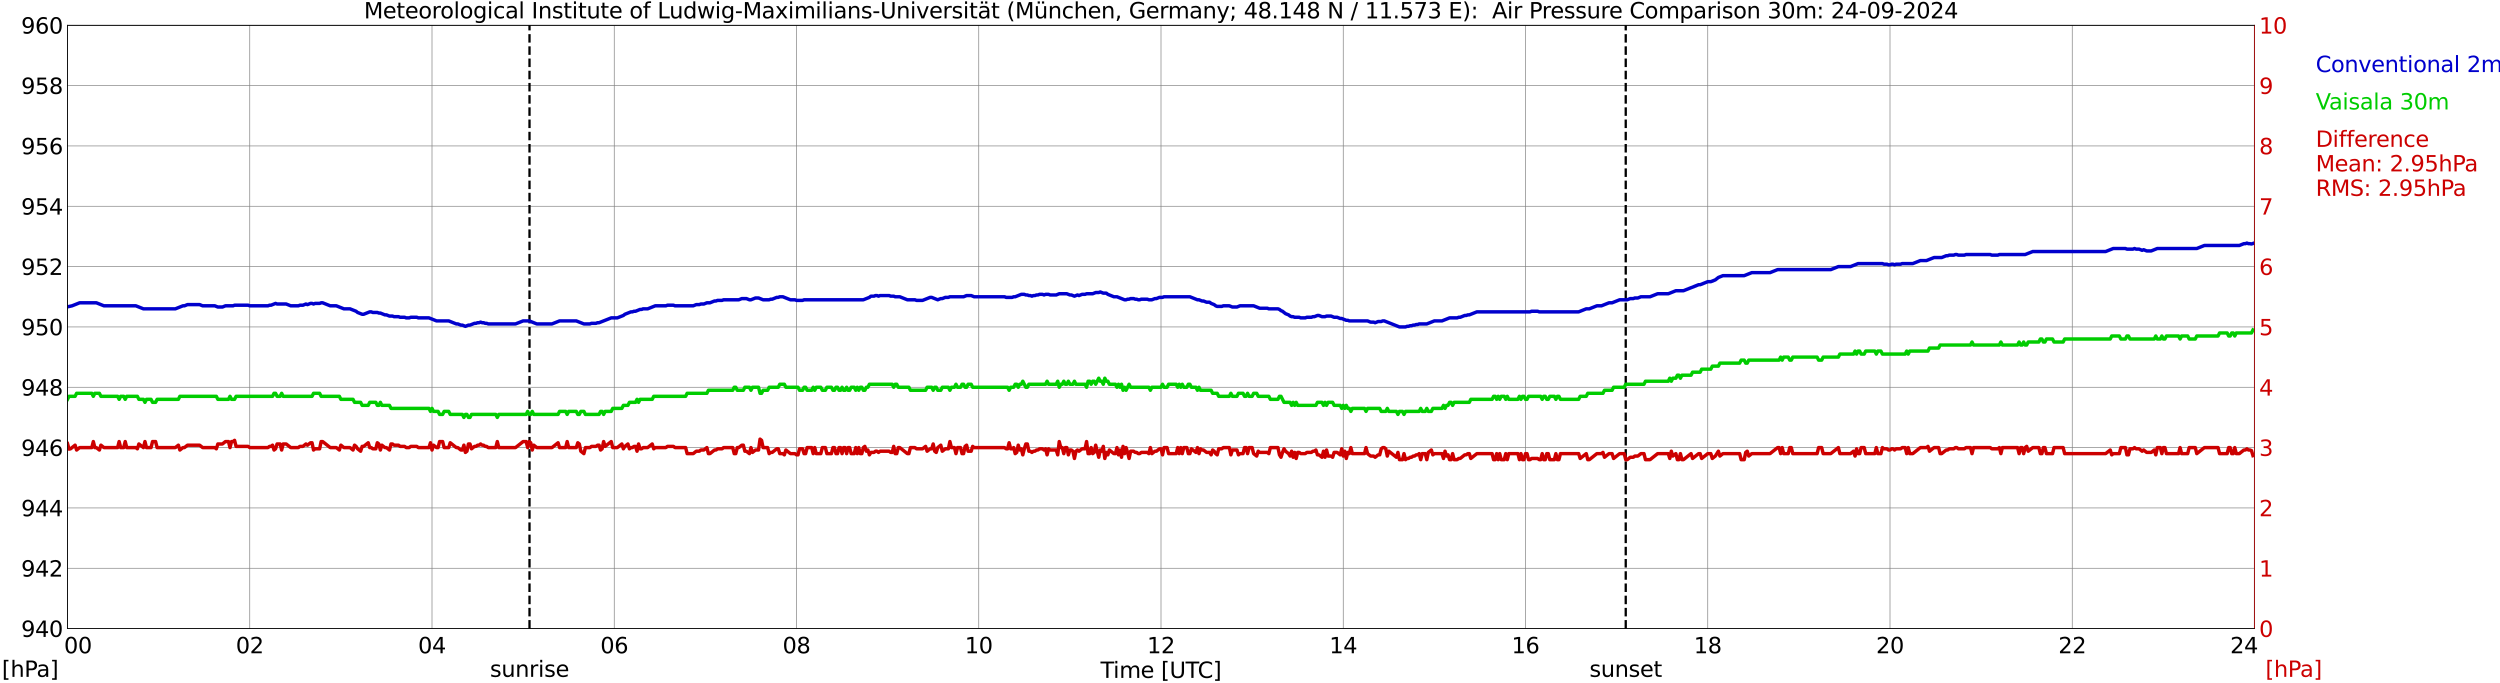 <?xml version="1.0" encoding="utf-8" standalone="no"?>
<!DOCTYPE svg PUBLIC "-//W3C//DTD SVG 1.1//EN"
  "http://www.w3.org/Graphics/SVG/1.1/DTD/svg11.dtd">
<svg xmlns:xlink="http://www.w3.org/1999/xlink" width="1085.4pt" height="296.64pt" viewBox="0 0 1085.4 296.64" xmlns="http://www.w3.org/2000/svg" version="1.1">
 <defs>
  <style type="text/css">*{stroke-linejoin: round; stroke-linecap: butt}</style>
 </defs>
 <g id="figure_1">
  <g id="patch_1">
   <path d="M 0 296.64 
L 1085.4 296.64 
L 1085.4 0 
L 0 0 
z
" style="fill: #ffffff"/>
  </g>
  <g id="axes_1">
   <g id="patch_2">
    <path d="M 29.306 272.909 
L 978.814 272.909 
L 978.814 10.976 
L 29.306 10.976 
z
" style="fill: #ffffff"/>
   </g>
   <g id="patch_3">
    <path d="M 978.814 272.909 
L 978.814 272.909 
L 978.814 10.976 
L 978.814 10.976 
z
" clip-path="url(#p4c03792006)" style="fill: #d3d3d3; opacity: 0.25; stroke: #d3d3d3; stroke-linejoin: miter"/>
   </g>
   <g id="matplotlib.axis_1">
    <g id="xtick_1">
     <g id="line2d_1">
      <path d="M 29.306 272.909 
L 29.306 10.976 
" clip-path="url(#p4c03792006)" style="fill: none; stroke: #808080; stroke-width: 0.3; stroke-linecap: square"/>
     </g>
     <g id="line2d_2"/>
     <g id="text_1">
      <!--    00 -->
      <g transform="translate(18.733 283.627) scale(0.095 -0.095)">
       <defs>
        <path id="DejaVuSans-20" transform="scale(0.016)"/>
        <path id="DejaVuSans-30" d="M 2034 4250 
Q 1547 4250 1301 3770 
Q 1056 3291 1056 2328 
Q 1056 1369 1301 889 
Q 1547 409 2034 409 
Q 2525 409 2770 889 
Q 3016 1369 3016 2328 
Q 3016 3291 2770 3770 
Q 2525 4250 2034 4250 
z
M 2034 4750 
Q 2819 4750 3233 4129 
Q 3647 3509 3647 2328 
Q 3647 1150 3233 529 
Q 2819 -91 2034 -91 
Q 1250 -91 836 529 
Q 422 1150 422 2328 
Q 422 3509 836 4129 
Q 1250 4750 2034 4750 
z
" transform="scale(0.016)"/>
       </defs>
       <use xlink:href="#DejaVuSans-20"/>
       <use xlink:href="#DejaVuSans-20" transform="translate(31.787 0)"/>
       <use xlink:href="#DejaVuSans-20" transform="translate(63.574 0)"/>
       <use xlink:href="#DejaVuSans-30" transform="translate(95.361 0)"/>
       <use xlink:href="#DejaVuSans-30" transform="translate(158.984 0)"/>
      </g>
     </g>
    </g>
    <g id="xtick_2">
     <g id="line2d_3">
      <path d="M 108.431 272.909 
L 108.431 10.976 
" clip-path="url(#p4c03792006)" style="fill: none; stroke: #808080; stroke-width: 0.3; stroke-linecap: square"/>
     </g>
     <g id="line2d_4"/>
     <g id="text_2">
      <!-- 02 -->
      <g transform="translate(102.387 283.627) scale(0.095 -0.095)">
       <defs>
        <path id="DejaVuSans-32" d="M 1228 531 
L 3431 531 
L 3431 0 
L 469 0 
L 469 531 
Q 828 903 1448 1529 
Q 2069 2156 2228 2338 
Q 2531 2678 2651 2914 
Q 2772 3150 2772 3378 
Q 2772 3750 2511 3984 
Q 2250 4219 1831 4219 
Q 1534 4219 1204 4116 
Q 875 4013 500 3803 
L 500 4441 
Q 881 4594 1212 4672 
Q 1544 4750 1819 4750 
Q 2544 4750 2975 4387 
Q 3406 4025 3406 3419 
Q 3406 3131 3298 2873 
Q 3191 2616 2906 2266 
Q 2828 2175 2409 1742 
Q 1991 1309 1228 531 
z
" transform="scale(0.016)"/>
       </defs>
       <use xlink:href="#DejaVuSans-30"/>
       <use xlink:href="#DejaVuSans-32" transform="translate(63.623 0)"/>
      </g>
     </g>
    </g>
    <g id="xtick_3">
     <g id="line2d_5">
      <path d="M 187.557 272.909 
L 187.557 10.976 
" clip-path="url(#p4c03792006)" style="fill: none; stroke: #808080; stroke-width: 0.3; stroke-linecap: square"/>
     </g>
     <g id="line2d_6"/>
     <g id="text_3">
      <!-- 04 -->
      <g transform="translate(181.513 283.627) scale(0.095 -0.095)">
       <defs>
        <path id="DejaVuSans-34" d="M 2419 4116 
L 825 1625 
L 2419 1625 
L 2419 4116 
z
M 2253 4666 
L 3047 4666 
L 3047 1625 
L 3713 1625 
L 3713 1100 
L 3047 1100 
L 3047 0 
L 2419 0 
L 2419 1100 
L 313 1100 
L 313 1709 
L 2253 4666 
z
" transform="scale(0.016)"/>
       </defs>
       <use xlink:href="#DejaVuSans-30"/>
       <use xlink:href="#DejaVuSans-34" transform="translate(63.623 0)"/>
      </g>
     </g>
    </g>
    <g id="xtick_4">
     <g id="line2d_7">
      <path d="M 266.683 272.909 
L 266.683 10.976 
" clip-path="url(#p4c03792006)" style="fill: none; stroke: #808080; stroke-width: 0.3; stroke-linecap: square"/>
     </g>
     <g id="line2d_8"/>
     <g id="text_4">
      <!-- 06 -->
      <g transform="translate(260.638 283.627) scale(0.095 -0.095)">
       <defs>
        <path id="DejaVuSans-36" d="M 2113 2584 
Q 1688 2584 1439 2293 
Q 1191 2003 1191 1497 
Q 1191 994 1439 701 
Q 1688 409 2113 409 
Q 2538 409 2786 701 
Q 3034 994 3034 1497 
Q 3034 2003 2786 2293 
Q 2538 2584 2113 2584 
z
M 3366 4563 
L 3366 3988 
Q 3128 4100 2886 4159 
Q 2644 4219 2406 4219 
Q 1781 4219 1451 3797 
Q 1122 3375 1075 2522 
Q 1259 2794 1537 2939 
Q 1816 3084 2150 3084 
Q 2853 3084 3261 2657 
Q 3669 2231 3669 1497 
Q 3669 778 3244 343 
Q 2819 -91 2113 -91 
Q 1303 -91 875 529 
Q 447 1150 447 2328 
Q 447 3434 972 4092 
Q 1497 4750 2381 4750 
Q 2619 4750 2861 4703 
Q 3103 4656 3366 4563 
z
" transform="scale(0.016)"/>
       </defs>
       <use xlink:href="#DejaVuSans-30"/>
       <use xlink:href="#DejaVuSans-36" transform="translate(63.623 0)"/>
      </g>
     </g>
    </g>
    <g id="xtick_5">
     <g id="line2d_9">
      <path d="M 345.808 272.909 
L 345.808 10.976 
" clip-path="url(#p4c03792006)" style="fill: none; stroke: #808080; stroke-width: 0.3; stroke-linecap: square"/>
     </g>
     <g id="line2d_10"/>
     <g id="text_5">
      <!-- 08 -->
      <g transform="translate(339.764 283.627) scale(0.095 -0.095)">
       <defs>
        <path id="DejaVuSans-38" d="M 2034 2216 
Q 1584 2216 1326 1975 
Q 1069 1734 1069 1313 
Q 1069 891 1326 650 
Q 1584 409 2034 409 
Q 2484 409 2743 651 
Q 3003 894 3003 1313 
Q 3003 1734 2745 1975 
Q 2488 2216 2034 2216 
z
M 1403 2484 
Q 997 2584 770 2862 
Q 544 3141 544 3541 
Q 544 4100 942 4425 
Q 1341 4750 2034 4750 
Q 2731 4750 3128 4425 
Q 3525 4100 3525 3541 
Q 3525 3141 3298 2862 
Q 3072 2584 2669 2484 
Q 3125 2378 3379 2068 
Q 3634 1759 3634 1313 
Q 3634 634 3220 271 
Q 2806 -91 2034 -91 
Q 1263 -91 848 271 
Q 434 634 434 1313 
Q 434 1759 690 2068 
Q 947 2378 1403 2484 
z
M 1172 3481 
Q 1172 3119 1398 2916 
Q 1625 2713 2034 2713 
Q 2441 2713 2670 2916 
Q 2900 3119 2900 3481 
Q 2900 3844 2670 4047 
Q 2441 4250 2034 4250 
Q 1625 4250 1398 4047 
Q 1172 3844 1172 3481 
z
" transform="scale(0.016)"/>
       </defs>
       <use xlink:href="#DejaVuSans-30"/>
       <use xlink:href="#DejaVuSans-38" transform="translate(63.623 0)"/>
      </g>
     </g>
    </g>
    <g id="xtick_6">
     <g id="line2d_11">
      <path d="M 424.934 272.909 
L 424.934 10.976 
" clip-path="url(#p4c03792006)" style="fill: none; stroke: #808080; stroke-width: 0.3; stroke-linecap: square"/>
     </g>
     <g id="line2d_12"/>
     <g id="text_6">
      <!-- 10 -->
      <g transform="translate(418.89 283.627) scale(0.095 -0.095)">
       <defs>
        <path id="DejaVuSans-31" d="M 794 531 
L 1825 531 
L 1825 4091 
L 703 3866 
L 703 4441 
L 1819 4666 
L 2450 4666 
L 2450 531 
L 3481 531 
L 3481 0 
L 794 0 
L 794 531 
z
" transform="scale(0.016)"/>
       </defs>
       <use xlink:href="#DejaVuSans-31"/>
       <use xlink:href="#DejaVuSans-30" transform="translate(63.623 0)"/>
      </g>
     </g>
    </g>
    <g id="xtick_7">
     <g id="line2d_13">
      <path d="M 504.06 272.909 
L 504.06 10.976 
" clip-path="url(#p4c03792006)" style="fill: none; stroke: #808080; stroke-width: 0.3; stroke-linecap: square"/>
     </g>
     <g id="line2d_14"/>
     <g id="text_7">
      <!-- 12 -->
      <g transform="translate(498.015 283.627) scale(0.095 -0.095)">
       <use xlink:href="#DejaVuSans-31"/>
       <use xlink:href="#DejaVuSans-32" transform="translate(63.623 0)"/>
      </g>
     </g>
    </g>
    <g id="xtick_8">
     <g id="line2d_15">
      <path d="M 583.185 272.909 
L 583.185 10.976 
" clip-path="url(#p4c03792006)" style="fill: none; stroke: #808080; stroke-width: 0.3; stroke-linecap: square"/>
     </g>
     <g id="line2d_16"/>
     <g id="text_8">
      <!-- 14 -->
      <g transform="translate(577.141 283.627) scale(0.095 -0.095)">
       <use xlink:href="#DejaVuSans-31"/>
       <use xlink:href="#DejaVuSans-34" transform="translate(63.623 0)"/>
      </g>
     </g>
    </g>
    <g id="xtick_9">
     <g id="line2d_17">
      <path d="M 662.311 272.909 
L 662.311 10.976 
" clip-path="url(#p4c03792006)" style="fill: none; stroke: #808080; stroke-width: 0.3; stroke-linecap: square"/>
     </g>
     <g id="line2d_18"/>
     <g id="text_9">
      <!-- 16 -->
      <g transform="translate(656.267 283.627) scale(0.095 -0.095)">
       <use xlink:href="#DejaVuSans-31"/>
       <use xlink:href="#DejaVuSans-36" transform="translate(63.623 0)"/>
      </g>
     </g>
    </g>
    <g id="xtick_10">
     <g id="line2d_19">
      <path d="M 741.437 272.909 
L 741.437 10.976 
" clip-path="url(#p4c03792006)" style="fill: none; stroke: #808080; stroke-width: 0.3; stroke-linecap: square"/>
     </g>
     <g id="line2d_20"/>
     <g id="text_10">
      <!-- 18 -->
      <g transform="translate(735.392 283.627) scale(0.095 -0.095)">
       <use xlink:href="#DejaVuSans-31"/>
       <use xlink:href="#DejaVuSans-38" transform="translate(63.623 0)"/>
      </g>
     </g>
    </g>
    <g id="xtick_11">
     <g id="line2d_21">
      <path d="M 820.562 272.909 
L 820.562 10.976 
" clip-path="url(#p4c03792006)" style="fill: none; stroke: #808080; stroke-width: 0.3; stroke-linecap: square"/>
     </g>
     <g id="line2d_22"/>
     <g id="text_11">
      <!-- 20 -->
      <g transform="translate(814.518 283.627) scale(0.095 -0.095)">
       <use xlink:href="#DejaVuSans-32"/>
       <use xlink:href="#DejaVuSans-30" transform="translate(63.623 0)"/>
      </g>
     </g>
    </g>
    <g id="xtick_12">
     <g id="line2d_23">
      <path d="M 899.688 272.909 
L 899.688 10.976 
" clip-path="url(#p4c03792006)" style="fill: none; stroke: #808080; stroke-width: 0.3; stroke-linecap: square"/>
     </g>
     <g id="line2d_24"/>
     <g id="text_12">
      <!-- 22 -->
      <g transform="translate(893.644 283.627) scale(0.095 -0.095)">
       <use xlink:href="#DejaVuSans-32"/>
       <use xlink:href="#DejaVuSans-32" transform="translate(63.623 0)"/>
      </g>
     </g>
    </g>
    <g id="xtick_13">
     <g id="line2d_25">
      <path d="M 978.814 272.909 
L 978.814 10.976 
" clip-path="url(#p4c03792006)" style="fill: none; stroke: #808080; stroke-width: 0.3; stroke-linecap: square"/>
     </g>
     <g id="line2d_26"/>
     <g id="text_13">
      <!-- 24    -->
      <g transform="translate(968.241 283.627) scale(0.095 -0.095)">
       <use xlink:href="#DejaVuSans-32"/>
       <use xlink:href="#DejaVuSans-34" transform="translate(63.623 0)"/>
       <use xlink:href="#DejaVuSans-20" transform="translate(127.246 0)"/>
       <use xlink:href="#DejaVuSans-20" transform="translate(159.033 0)"/>
       <use xlink:href="#DejaVuSans-20" transform="translate(190.82 0)"/>
      </g>
     </g>
    </g>
    <g id="text_14">
     <!-- Time [UTC] -->
     <g transform="translate(477.806 294.322) scale(0.095 -0.095)">
      <defs>
       <path id="DejaVuSans-54" d="M -19 4666 
L 3928 4666 
L 3928 4134 
L 2272 4134 
L 2272 0 
L 1638 0 
L 1638 4134 
L -19 4134 
L -19 4666 
z
" transform="scale(0.016)"/>
       <path id="DejaVuSans-69" d="M 603 3500 
L 1178 3500 
L 1178 0 
L 603 0 
L 603 3500 
z
M 603 4863 
L 1178 4863 
L 1178 4134 
L 603 4134 
L 603 4863 
z
" transform="scale(0.016)"/>
       <path id="DejaVuSans-6d" d="M 3328 2828 
Q 3544 3216 3844 3400 
Q 4144 3584 4550 3584 
Q 5097 3584 5394 3201 
Q 5691 2819 5691 2113 
L 5691 0 
L 5113 0 
L 5113 2094 
Q 5113 2597 4934 2840 
Q 4756 3084 4391 3084 
Q 3944 3084 3684 2787 
Q 3425 2491 3425 1978 
L 3425 0 
L 2847 0 
L 2847 2094 
Q 2847 2600 2669 2842 
Q 2491 3084 2119 3084 
Q 1678 3084 1418 2786 
Q 1159 2488 1159 1978 
L 1159 0 
L 581 0 
L 581 3500 
L 1159 3500 
L 1159 2956 
Q 1356 3278 1631 3431 
Q 1906 3584 2284 3584 
Q 2666 3584 2933 3390 
Q 3200 3197 3328 2828 
z
" transform="scale(0.016)"/>
       <path id="DejaVuSans-65" d="M 3597 1894 
L 3597 1613 
L 953 1613 
Q 991 1019 1311 708 
Q 1631 397 2203 397 
Q 2534 397 2845 478 
Q 3156 559 3463 722 
L 3463 178 
Q 3153 47 2828 -22 
Q 2503 -91 2169 -91 
Q 1331 -91 842 396 
Q 353 884 353 1716 
Q 353 2575 817 3079 
Q 1281 3584 2069 3584 
Q 2775 3584 3186 3129 
Q 3597 2675 3597 1894 
z
M 3022 2063 
Q 3016 2534 2758 2815 
Q 2500 3097 2075 3097 
Q 1594 3097 1305 2825 
Q 1016 2553 972 2059 
L 3022 2063 
z
" transform="scale(0.016)"/>
       <path id="DejaVuSans-5b" d="M 550 4863 
L 1875 4863 
L 1875 4416 
L 1125 4416 
L 1125 -397 
L 1875 -397 
L 1875 -844 
L 550 -844 
L 550 4863 
z
" transform="scale(0.016)"/>
       <path id="DejaVuSans-55" d="M 556 4666 
L 1191 4666 
L 1191 1831 
Q 1191 1081 1462 751 
Q 1734 422 2344 422 
Q 2950 422 3222 751 
Q 3494 1081 3494 1831 
L 3494 4666 
L 4128 4666 
L 4128 1753 
Q 4128 841 3676 375 
Q 3225 -91 2344 -91 
Q 1459 -91 1007 375 
Q 556 841 556 1753 
L 556 4666 
z
" transform="scale(0.016)"/>
       <path id="DejaVuSans-43" d="M 4122 4306 
L 4122 3641 
Q 3803 3938 3442 4084 
Q 3081 4231 2675 4231 
Q 1875 4231 1450 3742 
Q 1025 3253 1025 2328 
Q 1025 1406 1450 917 
Q 1875 428 2675 428 
Q 3081 428 3442 575 
Q 3803 722 4122 1019 
L 4122 359 
Q 3791 134 3420 21 
Q 3050 -91 2638 -91 
Q 1578 -91 968 557 
Q 359 1206 359 2328 
Q 359 3453 968 4101 
Q 1578 4750 2638 4750 
Q 3056 4750 3426 4639 
Q 3797 4528 4122 4306 
z
" transform="scale(0.016)"/>
       <path id="DejaVuSans-5d" d="M 1947 4863 
L 1947 -844 
L 622 -844 
L 622 -397 
L 1369 -397 
L 1369 4416 
L 622 4416 
L 622 4863 
L 1947 4863 
z
" transform="scale(0.016)"/>
      </defs>
      <use xlink:href="#DejaVuSans-54"/>
      <use xlink:href="#DejaVuSans-69" transform="translate(57.959 0)"/>
      <use xlink:href="#DejaVuSans-6d" transform="translate(85.742 0)"/>
      <use xlink:href="#DejaVuSans-65" transform="translate(183.154 0)"/>
      <use xlink:href="#DejaVuSans-20" transform="translate(244.678 0)"/>
      <use xlink:href="#DejaVuSans-5b" transform="translate(276.465 0)"/>
      <use xlink:href="#DejaVuSans-55" transform="translate(315.479 0)"/>
      <use xlink:href="#DejaVuSans-54" transform="translate(388.672 0)"/>
      <use xlink:href="#DejaVuSans-43" transform="translate(443.881 0)"/>
      <use xlink:href="#DejaVuSans-5d" transform="translate(513.705 0)"/>
     </g>
    </g>
   </g>
   <g id="matplotlib.axis_2">
    <g id="ytick_1">
     <g id="line2d_27">
      <path d="M 29.306 272.909 
L 978.814 272.909 
" clip-path="url(#p4c03792006)" style="fill: none; stroke: #808080; stroke-width: 0.3; stroke-linecap: square"/>
     </g>
     <g id="line2d_28"/>
     <g id="text_15">
      <!-- 940 -->
      <g transform="translate(9.173 276.518) scale(0.095 -0.095)">
       <defs>
        <path id="DejaVuSans-39" d="M 703 97 
L 703 672 
Q 941 559 1184 500 
Q 1428 441 1663 441 
Q 2288 441 2617 861 
Q 2947 1281 2994 2138 
Q 2813 1869 2534 1725 
Q 2256 1581 1919 1581 
Q 1219 1581 811 2004 
Q 403 2428 403 3163 
Q 403 3881 828 4315 
Q 1253 4750 1959 4750 
Q 2769 4750 3195 4129 
Q 3622 3509 3622 2328 
Q 3622 1225 3098 567 
Q 2575 -91 1691 -91 
Q 1453 -91 1209 -44 
Q 966 3 703 97 
z
M 1959 2075 
Q 2384 2075 2632 2365 
Q 2881 2656 2881 3163 
Q 2881 3666 2632 3958 
Q 2384 4250 1959 4250 
Q 1534 4250 1286 3958 
Q 1038 3666 1038 3163 
Q 1038 2656 1286 2365 
Q 1534 2075 1959 2075 
z
" transform="scale(0.016)"/>
       </defs>
       <use xlink:href="#DejaVuSans-39"/>
       <use xlink:href="#DejaVuSans-34" transform="translate(63.623 0)"/>
       <use xlink:href="#DejaVuSans-30" transform="translate(127.246 0)"/>
      </g>
     </g>
    </g>
    <g id="ytick_2">
     <g id="line2d_29">
      <path d="M 29.306 246.715 
L 978.814 246.715 
" clip-path="url(#p4c03792006)" style="fill: none; stroke: #808080; stroke-width: 0.3; stroke-linecap: square"/>
     </g>
     <g id="line2d_30"/>
     <g id="text_16">
      <!-- 942 -->
      <g transform="translate(9.173 250.325) scale(0.095 -0.095)">
       <use xlink:href="#DejaVuSans-39"/>
       <use xlink:href="#DejaVuSans-34" transform="translate(63.623 0)"/>
       <use xlink:href="#DejaVuSans-32" transform="translate(127.246 0)"/>
      </g>
     </g>
    </g>
    <g id="ytick_3">
     <g id="line2d_31">
      <path d="M 29.306 220.522 
L 978.814 220.522 
" clip-path="url(#p4c03792006)" style="fill: none; stroke: #808080; stroke-width: 0.3; stroke-linecap: square"/>
     </g>
     <g id="line2d_32"/>
     <g id="text_17">
      <!-- 944 -->
      <g transform="translate(9.173 224.131) scale(0.095 -0.095)">
       <use xlink:href="#DejaVuSans-39"/>
       <use xlink:href="#DejaVuSans-34" transform="translate(63.623 0)"/>
       <use xlink:href="#DejaVuSans-34" transform="translate(127.246 0)"/>
      </g>
     </g>
    </g>
    <g id="ytick_4">
     <g id="line2d_33">
      <path d="M 29.306 194.329 
L 978.814 194.329 
" clip-path="url(#p4c03792006)" style="fill: none; stroke: #808080; stroke-width: 0.3; stroke-linecap: square"/>
     </g>
     <g id="line2d_34"/>
     <g id="text_18">
      <!-- 946 -->
      <g transform="translate(9.173 197.938) scale(0.095 -0.095)">
       <use xlink:href="#DejaVuSans-39"/>
       <use xlink:href="#DejaVuSans-34" transform="translate(63.623 0)"/>
       <use xlink:href="#DejaVuSans-36" transform="translate(127.246 0)"/>
      </g>
     </g>
    </g>
    <g id="ytick_5">
     <g id="line2d_35">
      <path d="M 29.306 168.136 
L 978.814 168.136 
" clip-path="url(#p4c03792006)" style="fill: none; stroke: #808080; stroke-width: 0.3; stroke-linecap: square"/>
     </g>
     <g id="line2d_36"/>
     <g id="text_19">
      <!-- 948 -->
      <g transform="translate(9.173 171.745) scale(0.095 -0.095)">
       <use xlink:href="#DejaVuSans-39"/>
       <use xlink:href="#DejaVuSans-34" transform="translate(63.623 0)"/>
       <use xlink:href="#DejaVuSans-38" transform="translate(127.246 0)"/>
      </g>
     </g>
    </g>
    <g id="ytick_6">
     <g id="line2d_37">
      <path d="M 29.306 141.942 
L 978.814 141.942 
" clip-path="url(#p4c03792006)" style="fill: none; stroke: #808080; stroke-width: 0.3; stroke-linecap: square"/>
     </g>
     <g id="line2d_38"/>
     <g id="text_20">
      <!-- 950 -->
      <g transform="translate(9.173 145.551) scale(0.095 -0.095)">
       <defs>
        <path id="DejaVuSans-35" d="M 691 4666 
L 3169 4666 
L 3169 4134 
L 1269 4134 
L 1269 2991 
Q 1406 3038 1543 3061 
Q 1681 3084 1819 3084 
Q 2600 3084 3056 2656 
Q 3513 2228 3513 1497 
Q 3513 744 3044 326 
Q 2575 -91 1722 -91 
Q 1428 -91 1123 -41 
Q 819 9 494 109 
L 494 744 
Q 775 591 1075 516 
Q 1375 441 1709 441 
Q 2250 441 2565 725 
Q 2881 1009 2881 1497 
Q 2881 1984 2565 2268 
Q 2250 2553 1709 2553 
Q 1456 2553 1204 2497 
Q 953 2441 691 2322 
L 691 4666 
z
" transform="scale(0.016)"/>
       </defs>
       <use xlink:href="#DejaVuSans-39"/>
       <use xlink:href="#DejaVuSans-35" transform="translate(63.623 0)"/>
       <use xlink:href="#DejaVuSans-30" transform="translate(127.246 0)"/>
      </g>
     </g>
    </g>
    <g id="ytick_7">
     <g id="line2d_39">
      <path d="M 29.306 115.749 
L 978.814 115.749 
" clip-path="url(#p4c03792006)" style="fill: none; stroke: #808080; stroke-width: 0.3; stroke-linecap: square"/>
     </g>
     <g id="line2d_40"/>
     <g id="text_21">
      <!-- 952 -->
      <g transform="translate(9.173 119.358) scale(0.095 -0.095)">
       <use xlink:href="#DejaVuSans-39"/>
       <use xlink:href="#DejaVuSans-35" transform="translate(63.623 0)"/>
       <use xlink:href="#DejaVuSans-32" transform="translate(127.246 0)"/>
      </g>
     </g>
    </g>
    <g id="ytick_8">
     <g id="line2d_41">
      <path d="M 29.306 89.556 
L 978.814 89.556 
" clip-path="url(#p4c03792006)" style="fill: none; stroke: #808080; stroke-width: 0.3; stroke-linecap: square"/>
     </g>
     <g id="line2d_42"/>
     <g id="text_22">
      <!-- 954 -->
      <g transform="translate(9.173 93.165) scale(0.095 -0.095)">
       <use xlink:href="#DejaVuSans-39"/>
       <use xlink:href="#DejaVuSans-35" transform="translate(63.623 0)"/>
       <use xlink:href="#DejaVuSans-34" transform="translate(127.246 0)"/>
      </g>
     </g>
    </g>
    <g id="ytick_9">
     <g id="line2d_43">
      <path d="M 29.306 63.362 
L 978.814 63.362 
" clip-path="url(#p4c03792006)" style="fill: none; stroke: #808080; stroke-width: 0.3; stroke-linecap: square"/>
     </g>
     <g id="line2d_44"/>
     <g id="text_23">
      <!-- 956 -->
      <g transform="translate(9.173 66.972) scale(0.095 -0.095)">
       <use xlink:href="#DejaVuSans-39"/>
       <use xlink:href="#DejaVuSans-35" transform="translate(63.623 0)"/>
       <use xlink:href="#DejaVuSans-36" transform="translate(127.246 0)"/>
      </g>
     </g>
    </g>
    <g id="ytick_10">
     <g id="line2d_45">
      <path d="M 29.306 37.169 
L 978.814 37.169 
" clip-path="url(#p4c03792006)" style="fill: none; stroke: #808080; stroke-width: 0.3; stroke-linecap: square"/>
     </g>
     <g id="line2d_46"/>
     <g id="text_24">
      <!-- 958 -->
      <g transform="translate(9.173 40.778) scale(0.095 -0.095)">
       <use xlink:href="#DejaVuSans-39"/>
       <use xlink:href="#DejaVuSans-35" transform="translate(63.623 0)"/>
       <use xlink:href="#DejaVuSans-38" transform="translate(127.246 0)"/>
      </g>
     </g>
    </g>
    <g id="ytick_11">
     <g id="line2d_47">
      <path d="M 29.306 10.976 
L 978.814 10.976 
" clip-path="url(#p4c03792006)" style="fill: none; stroke: #808080; stroke-width: 0.3; stroke-linecap: square"/>
     </g>
     <g id="line2d_48"/>
     <g id="text_25">
      <!-- 960 -->
      <g transform="translate(9.173 14.585) scale(0.095 -0.095)">
       <use xlink:href="#DejaVuSans-39"/>
       <use xlink:href="#DejaVuSans-36" transform="translate(63.623 0)"/>
       <use xlink:href="#DejaVuSans-30" transform="translate(127.246 0)"/>
      </g>
     </g>
    </g>
   </g>
   <g id="line2d_49">
    <path d="M 229.889 272.909 
L 229.889 10.976 
" clip-path="url(#p4c03792006)" style="fill: none; stroke-dasharray: 3.7,1.6; stroke-dashoffset: 0; stroke: #000000"/>
   </g>
   <g id="line2d_50">
    <path d="M 705.83 272.909 
L 705.83 10.976 
" clip-path="url(#p4c03792006)" style="fill: none; stroke-dasharray: 3.7,1.6; stroke-dashoffset: 0; stroke: #000000"/>
   </g>
   <g id="line2d_51">
    <path d="M 29.306 133.211 
L 31.284 132.775 
L 34.581 131.465 
L 41.834 131.465 
L 45.131 132.775 
L 58.978 132.775 
L 62.275 134.084 
L 76.122 134.084 
L 79.419 132.775 
L 80.078 132.775 
L 81.397 132.251 
L 86.672 132.251 
L 87.991 132.775 
L 93.266 132.775 
L 94.584 133.298 
L 96.563 133.298 
L 97.881 132.775 
L 101.178 132.775 
L 101.838 132.513 
L 107.772 132.513 
L 108.431 132.775 
L 116.344 132.775 
L 117.003 132.513 
L 117.663 132.513 
L 119.641 131.727 
L 120.3 131.989 
L 124.257 131.989 
L 126.235 132.775 
L 129.532 132.775 
L 130.191 132.513 
L 131.51 132.513 
L 132.829 131.989 
L 133.488 132.251 
L 134.807 131.727 
L 135.466 131.727 
L 136.125 131.989 
L 136.785 131.727 
L 138.763 131.727 
L 139.422 131.465 
L 140.082 131.465 
L 143.379 132.775 
L 146.016 132.775 
L 149.313 134.084 
L 151.951 134.084 
L 154.588 135.132 
L 155.247 135.656 
L 157.226 136.442 
L 157.885 136.442 
L 160.523 135.394 
L 161.182 135.394 
L 161.841 135.656 
L 163.819 135.656 
L 164.479 135.918 
L 165.138 135.918 
L 167.116 136.704 
L 167.776 136.704 
L 169.094 137.227 
L 170.413 137.227 
L 171.073 137.489 
L 173.051 137.489 
L 173.71 137.751 
L 175.688 137.751 
L 176.348 138.013 
L 177.666 138.013 
L 178.326 137.751 
L 180.963 137.751 
L 181.623 138.013 
L 186.238 138.013 
L 189.535 139.323 
L 194.81 139.323 
L 198.107 140.633 
L 198.767 140.633 
L 200.085 141.156 
L 200.745 141.156 
L 202.063 141.68 
L 203.382 141.156 
L 204.042 141.156 
L 206.02 140.371 
L 206.679 140.371 
L 207.339 140.109 
L 207.998 140.109 
L 208.657 139.847 
L 209.317 140.109 
L 209.976 140.109 
L 210.635 140.371 
L 211.295 140.371 
L 211.954 140.633 
L 223.823 140.633 
L 227.12 139.323 
L 229.757 139.323 
L 233.054 140.633 
L 239.648 140.633 
L 242.945 139.323 
L 250.198 139.323 
L 253.495 140.633 
L 256.133 140.633 
L 256.792 140.371 
L 258.77 140.371 
L 259.43 140.109 
L 260.089 140.109 
L 265.364 138.013 
L 268.002 138.013 
L 270.639 136.966 
L 271.298 136.442 
L 273.936 135.394 
L 274.595 135.394 
L 275.255 135.132 
L 275.914 135.132 
L 277.892 134.346 
L 278.552 134.346 
L 279.211 134.084 
L 281.189 134.084 
L 284.486 132.775 
L 289.102 132.775 
L 289.761 132.513 
L 292.399 132.513 
L 293.058 132.775 
L 300.971 132.775 
L 302.289 132.251 
L 303.608 132.251 
L 304.267 131.989 
L 305.586 131.989 
L 306.905 131.465 
L 308.224 131.465 
L 310.202 130.679 
L 310.861 130.679 
L 311.521 130.417 
L 313.499 130.417 
L 314.158 130.155 
L 320.752 130.155 
L 322.071 129.631 
L 324.049 129.631 
L 325.368 130.155 
L 326.027 130.155 
L 328.005 129.369 
L 329.324 129.369 
L 331.302 130.155 
L 333.94 130.155 
L 334.599 129.893 
L 335.258 129.893 
L 337.236 129.108 
L 337.896 129.108 
L 338.555 128.846 
L 339.874 128.846 
L 343.171 130.155 
L 345.149 130.155 
L 345.808 130.417 
L 348.446 130.417 
L 349.105 130.155 
L 374.821 130.155 
L 377.459 129.108 
L 378.118 128.584 
L 379.437 128.584 
L 380.096 128.322 
L 380.756 128.322 
L 381.415 128.584 
L 382.074 128.322 
L 386.031 128.322 
L 386.69 128.584 
L 388.009 128.584 
L 388.668 128.846 
L 390.646 128.846 
L 393.943 130.155 
L 397.24 130.155 
L 397.899 130.417 
L 400.537 130.417 
L 403.834 129.108 
L 404.493 129.108 
L 407.131 130.155 
L 408.45 129.631 
L 409.109 129.631 
L 410.428 129.108 
L 411.746 129.108 
L 412.406 128.846 
L 418.34 128.846 
L 419.659 128.322 
L 421.637 128.322 
L 422.956 128.846 
L 436.144 128.846 
L 436.803 129.108 
L 439.44 129.108 
L 440.1 128.846 
L 440.759 128.846 
L 443.397 127.798 
L 444.716 127.798 
L 445.375 128.06 
L 446.034 128.06 
L 446.694 128.322 
L 447.353 128.322 
L 448.012 128.584 
L 448.672 128.322 
L 449.331 128.322 
L 449.991 128.06 
L 450.65 128.06 
L 451.309 127.798 
L 452.628 127.798 
L 453.287 128.06 
L 453.947 127.798 
L 455.266 127.798 
L 455.925 128.06 
L 458.563 128.06 
L 459.881 127.536 
L 463.178 127.536 
L 464.497 128.06 
L 465.156 128.06 
L 466.475 128.584 
L 467.794 128.06 
L 468.453 128.322 
L 469.772 127.798 
L 471.091 127.798 
L 471.75 127.536 
L 474.388 127.536 
L 475.706 127.012 
L 477.025 127.012 
L 477.685 126.75 
L 479.003 127.274 
L 480.322 127.274 
L 480.981 127.798 
L 483.619 128.846 
L 484.938 128.846 
L 488.235 130.155 
L 488.894 130.155 
L 489.553 129.893 
L 490.213 129.893 
L 490.872 129.631 
L 492.191 129.631 
L 492.85 129.893 
L 493.51 129.893 
L 494.169 130.155 
L 494.828 130.155 
L 495.488 129.893 
L 498.125 129.893 
L 498.785 130.155 
L 500.103 130.155 
L 501.422 129.631 
L 502.082 129.631 
L 503.4 129.108 
L 504.719 129.108 
L 505.379 128.846 
L 516.588 128.846 
L 519.885 130.155 
L 520.544 130.155 
L 521.863 130.679 
L 522.522 130.679 
L 523.841 131.203 
L 525.16 131.203 
L 525.819 131.727 
L 527.138 132.251 
L 527.797 132.775 
L 528.457 133.037 
L 530.435 133.037 
L 531.094 132.775 
L 533.732 132.775 
L 535.051 133.298 
L 537.029 133.298 
L 538.348 132.775 
L 544.282 132.775 
L 546.919 133.822 
L 550.216 133.822 
L 550.876 134.084 
L 554.832 134.084 
L 555.491 134.346 
L 556.151 134.87 
L 556.81 135.132 
L 558.129 136.18 
L 559.448 136.704 
L 560.107 137.227 
L 560.766 137.489 
L 561.426 137.489 
L 562.085 137.751 
L 564.063 137.751 
L 564.723 138.013 
L 566.701 138.013 
L 567.36 137.751 
L 569.338 137.751 
L 569.998 137.489 
L 570.657 137.489 
L 571.976 136.966 
L 572.635 136.966 
L 573.954 137.489 
L 575.273 137.489 
L 575.932 137.227 
L 577.91 137.227 
L 579.229 137.751 
L 580.548 137.751 
L 581.867 138.275 
L 582.526 138.275 
L 584.504 139.061 
L 585.164 139.061 
L 585.823 139.323 
L 593.736 139.323 
L 595.054 139.847 
L 596.373 139.847 
L 597.032 140.109 
L 598.351 139.585 
L 599.67 139.585 
L 600.329 139.323 
L 600.989 139.323 
L 607.582 141.942 
L 610.22 141.942 
L 610.879 141.68 
L 611.539 141.68 
L 612.198 141.418 
L 612.858 141.418 
L 613.517 141.156 
L 614.176 141.156 
L 614.836 140.895 
L 615.495 140.895 
L 616.154 140.633 
L 619.451 140.633 
L 622.748 139.323 
L 626.045 139.323 
L 629.342 138.013 
L 632.639 138.013 
L 633.298 137.751 
L 633.958 137.751 
L 635.936 136.966 
L 636.595 136.966 
L 637.255 136.704 
L 637.914 136.704 
L 641.211 135.394 
L 664.289 135.394 
L 664.949 135.132 
L 667.586 135.132 
L 668.246 135.394 
L 685.389 135.394 
L 688.686 134.084 
L 690.005 134.084 
L 693.302 132.775 
L 695.28 132.775 
L 698.577 131.465 
L 699.896 131.465 
L 703.193 130.155 
L 706.49 130.155 
L 707.808 129.631 
L 709.127 129.631 
L 709.786 129.369 
L 711.105 129.369 
L 712.424 128.846 
L 716.38 128.846 
L 719.677 127.536 
L 724.293 127.536 
L 727.59 126.226 
L 730.887 126.226 
L 737.48 123.607 
L 738.14 123.607 
L 741.437 122.297 
L 742.756 122.297 
L 744.734 121.511 
L 746.052 120.464 
L 748.031 119.678 
L 757.262 119.678 
L 760.559 118.368 
L 768.471 118.368 
L 771.768 117.059 
L 794.847 117.059 
L 798.143 115.749 
L 803.419 115.749 
L 806.715 114.439 
L 817.265 114.439 
L 817.925 114.701 
L 819.244 114.701 
L 819.903 114.963 
L 820.562 114.963 
L 821.222 114.701 
L 821.881 114.701 
L 822.541 114.963 
L 823.2 114.701 
L 825.178 114.701 
L 825.837 114.439 
L 830.453 114.439 
L 833.75 113.13 
L 836.388 113.13 
L 839.684 111.82 
L 842.981 111.82 
L 844.959 111.034 
L 845.619 111.034 
L 846.278 110.772 
L 848.256 110.772 
L 848.916 110.51 
L 849.575 110.51 
L 850.235 110.772 
L 852.872 110.772 
L 853.531 110.51 
L 864.082 110.51 
L 864.741 110.772 
L 867.378 110.772 
L 868.038 110.51 
L 879.247 110.51 
L 882.544 109.201 
L 914.194 109.201 
L 917.491 107.891 
L 922.766 107.891 
L 923.426 108.153 
L 926.063 108.153 
L 926.723 107.891 
L 927.382 108.153 
L 928.701 108.153 
L 930.02 108.677 
L 930.679 108.415 
L 931.998 108.939 
L 933.976 108.939 
L 936.613 107.891 
L 953.757 107.891 
L 957.054 106.581 
L 972.22 106.581 
L 974.198 105.795 
L 974.857 105.795 
L 975.517 105.534 
L 976.176 105.795 
L 976.836 105.795 
L 977.495 105.926 
L 978.154 105.708 
L 978.154 105.708 
" clip-path="url(#p4c03792006)" style="fill: none; stroke: #0000cc; stroke-width: 1.5; stroke-linecap: square"/>
   </g>
   <g id="line2d_52">
    <path d="M 29.306 173.374 
L 29.965 172.065 
L 32.603 172.065 
L 33.262 170.755 
L 39.856 170.755 
L 40.515 172.065 
L 41.175 170.755 
L 43.153 170.755 
L 43.812 172.065 
L 51.065 172.065 
L 51.725 173.374 
L 52.384 172.065 
L 53.703 172.065 
L 54.362 173.374 
L 55.022 172.065 
L 59.637 172.065 
L 60.297 173.374 
L 62.275 173.374 
L 62.934 174.684 
L 63.594 173.374 
L 65.572 173.374 
L 66.231 174.684 
L 67.55 174.684 
L 68.209 173.374 
L 77.441 173.374 
L 78.1 172.065 
L 93.925 172.065 
L 94.584 173.374 
L 99.2 173.374 
L 99.86 172.065 
L 100.519 173.374 
L 101.838 173.374 
L 102.497 172.065 
L 118.322 172.065 
L 118.982 170.755 
L 119.641 170.755 
L 120.3 172.065 
L 121.619 172.065 
L 122.278 170.755 
L 122.938 172.065 
L 135.466 172.065 
L 136.125 170.755 
L 138.763 170.755 
L 139.422 172.065 
L 147.335 172.065 
L 147.994 173.374 
L 153.269 173.374 
L 153.929 174.684 
L 156.566 174.684 
L 157.226 175.994 
L 159.863 175.994 
L 160.523 174.684 
L 163.16 174.684 
L 163.819 175.994 
L 164.479 175.994 
L 165.138 174.684 
L 165.798 175.994 
L 169.094 175.994 
L 169.754 177.303 
L 186.238 177.303 
L 186.898 178.613 
L 187.557 177.303 
L 188.216 178.613 
L 190.195 178.613 
L 190.854 179.923 
L 192.173 179.923 
L 192.832 178.613 
L 194.81 178.613 
L 195.47 179.923 
L 200.745 179.923 
L 201.404 181.232 
L 202.063 179.923 
L 202.723 179.923 
L 203.382 181.232 
L 204.042 181.232 
L 204.701 179.923 
L 215.251 179.923 
L 215.91 181.232 
L 216.57 179.923 
L 228.439 179.923 
L 229.098 178.613 
L 229.757 179.923 
L 230.417 179.923 
L 231.076 178.613 
L 231.736 179.923 
L 242.286 179.923 
L 242.945 178.613 
L 245.583 178.613 
L 246.242 179.923 
L 246.901 178.613 
L 250.198 178.613 
L 250.858 179.923 
L 251.517 179.923 
L 252.176 178.613 
L 253.495 178.613 
L 254.155 179.923 
L 260.089 179.923 
L 260.748 178.613 
L 261.408 178.613 
L 262.067 179.923 
L 262.726 178.613 
L 265.364 178.613 
L 266.023 177.303 
L 269.98 177.303 
L 270.639 175.994 
L 272.617 175.994 
L 273.277 174.684 
L 275.914 174.684 
L 276.573 173.374 
L 277.233 174.684 
L 277.892 173.374 
L 283.167 173.374 
L 283.827 172.065 
L 297.674 172.065 
L 298.333 170.755 
L 306.905 170.755 
L 307.564 169.445 
L 318.114 169.445 
L 318.774 168.136 
L 319.433 168.136 
L 320.093 169.445 
L 322.73 169.445 
L 323.39 168.136 
L 325.368 168.136 
L 326.027 169.445 
L 326.686 168.136 
L 329.324 168.136 
L 329.983 170.755 
L 330.643 170.755 
L 331.302 169.445 
L 333.28 169.445 
L 333.94 168.136 
L 337.896 168.136 
L 338.555 166.826 
L 340.533 166.826 
L 341.193 168.136 
L 346.468 168.136 
L 347.127 169.445 
L 348.446 169.445 
L 349.105 168.136 
L 349.765 168.136 
L 350.424 169.445 
L 352.402 169.445 
L 353.062 168.136 
L 353.721 169.445 
L 354.38 168.136 
L 356.359 168.136 
L 357.018 169.445 
L 358.337 169.445 
L 358.996 168.136 
L 360.974 168.136 
L 361.634 169.445 
L 362.293 169.445 
L 362.952 168.136 
L 363.612 168.136 
L 364.271 169.445 
L 364.93 169.445 
L 365.59 168.136 
L 366.249 169.445 
L 366.909 169.445 
L 367.568 168.136 
L 368.227 169.445 
L 368.887 169.445 
L 369.546 168.136 
L 370.865 168.136 
L 371.524 169.445 
L 372.184 168.136 
L 372.843 169.445 
L 373.502 168.136 
L 374.162 168.136 
L 374.821 169.445 
L 375.481 169.445 
L 376.14 168.136 
L 376.799 168.136 
L 377.459 166.826 
L 387.349 166.826 
L 388.009 168.136 
L 388.668 166.826 
L 389.328 166.826 
L 389.987 168.136 
L 394.603 168.136 
L 395.262 169.445 
L 401.856 169.445 
L 402.515 168.136 
L 404.493 168.136 
L 405.153 169.445 
L 405.812 168.136 
L 406.471 168.136 
L 407.131 169.445 
L 408.45 169.445 
L 409.109 168.136 
L 411.746 168.136 
L 412.406 169.445 
L 413.065 168.136 
L 414.384 168.136 
L 415.043 166.826 
L 415.703 168.136 
L 417.022 168.136 
L 417.681 166.826 
L 418.34 166.826 
L 419 168.136 
L 419.659 168.136 
L 420.318 166.826 
L 421.637 166.826 
L 422.297 168.136 
L 437.462 168.136 
L 438.122 169.445 
L 438.781 168.136 
L 440.1 168.136 
L 440.759 166.826 
L 441.419 166.826 
L 442.078 168.136 
L 442.737 166.826 
L 443.397 166.826 
L 444.056 165.516 
L 445.375 168.136 
L 446.034 168.136 
L 446.694 166.826 
L 453.947 166.826 
L 454.606 165.516 
L 455.266 166.826 
L 458.563 166.826 
L 459.222 165.516 
L 459.881 168.136 
L 460.541 166.826 
L 461.2 166.826 
L 461.859 165.516 
L 462.519 166.826 
L 463.178 166.826 
L 463.838 165.516 
L 464.497 166.826 
L 465.816 166.826 
L 466.475 165.516 
L 467.134 166.826 
L 471.091 166.826 
L 471.75 168.136 
L 472.409 165.516 
L 473.069 165.516 
L 473.728 166.826 
L 474.388 165.516 
L 475.047 165.516 
L 475.706 166.826 
L 477.025 164.207 
L 477.685 165.516 
L 478.344 165.516 
L 479.003 166.826 
L 479.663 164.207 
L 480.322 165.516 
L 480.981 165.516 
L 481.641 166.826 
L 484.278 166.826 
L 484.938 168.136 
L 485.597 166.826 
L 486.256 168.136 
L 486.916 166.826 
L 487.575 169.445 
L 488.235 168.136 
L 488.894 169.445 
L 490.213 166.826 
L 490.872 168.136 
L 498.785 168.136 
L 499.444 169.445 
L 500.103 168.136 
L 504.06 168.136 
L 504.719 166.826 
L 505.379 168.136 
L 506.697 168.136 
L 507.357 166.826 
L 510.654 166.826 
L 511.313 168.136 
L 511.972 166.826 
L 512.632 168.136 
L 513.291 166.826 
L 513.95 168.136 
L 515.269 168.136 
L 515.929 166.826 
L 516.588 166.826 
L 517.247 168.136 
L 519.226 168.136 
L 519.885 169.445 
L 520.544 168.136 
L 521.204 169.445 
L 525.819 169.445 
L 526.479 170.755 
L 528.457 170.755 
L 529.116 172.065 
L 533.732 172.065 
L 534.391 170.755 
L 535.051 172.065 
L 537.029 172.065 
L 537.688 170.755 
L 539.666 170.755 
L 540.326 172.065 
L 540.985 172.065 
L 541.644 170.755 
L 542.304 172.065 
L 543.623 172.065 
L 544.282 170.755 
L 545.601 170.755 
L 546.26 172.065 
L 550.876 172.065 
L 551.535 173.374 
L 554.832 173.374 
L 555.491 172.065 
L 556.151 172.065 
L 557.47 174.684 
L 560.107 174.684 
L 560.766 175.994 
L 561.426 174.684 
L 562.085 175.994 
L 562.745 174.684 
L 563.404 175.994 
L 571.317 175.994 
L 571.976 174.684 
L 573.954 174.684 
L 574.613 175.994 
L 575.273 174.684 
L 575.932 175.994 
L 576.592 174.684 
L 578.57 174.684 
L 579.229 175.994 
L 581.867 175.994 
L 582.526 177.303 
L 583.185 175.994 
L 583.845 177.303 
L 584.504 175.994 
L 585.164 177.303 
L 585.823 177.303 
L 586.482 178.613 
L 587.142 177.303 
L 592.417 177.303 
L 593.076 178.613 
L 593.736 177.303 
L 599.011 177.303 
L 599.67 178.613 
L 601.648 178.613 
L 602.307 177.303 
L 602.967 178.613 
L 606.264 178.613 
L 606.923 179.923 
L 607.582 178.613 
L 608.901 178.613 
L 609.561 179.923 
L 610.22 178.613 
L 616.154 178.613 
L 616.814 177.303 
L 617.473 178.613 
L 618.792 178.613 
L 619.451 177.303 
L 620.111 178.613 
L 621.429 178.613 
L 622.089 177.303 
L 626.045 177.303 
L 626.705 175.994 
L 627.364 177.303 
L 628.023 175.994 
L 628.683 175.994 
L 629.342 174.684 
L 630.001 174.684 
L 630.661 175.994 
L 631.32 174.684 
L 637.914 174.684 
L 638.573 173.374 
L 647.805 173.374 
L 648.464 172.065 
L 649.123 172.065 
L 649.783 173.374 
L 650.442 172.065 
L 651.102 173.374 
L 651.761 172.065 
L 653.08 172.065 
L 653.739 173.374 
L 654.399 172.065 
L 655.058 173.374 
L 659.014 173.374 
L 659.674 172.065 
L 660.333 173.374 
L 660.992 172.065 
L 661.652 172.065 
L 662.311 173.374 
L 662.97 173.374 
L 663.63 172.065 
L 668.905 172.065 
L 669.564 173.374 
L 670.224 172.065 
L 670.883 172.065 
L 671.542 173.374 
L 672.202 173.374 
L 672.861 172.065 
L 674.839 172.065 
L 675.499 173.374 
L 676.158 172.065 
L 676.817 172.065 
L 677.477 173.374 
L 685.389 173.374 
L 686.049 172.065 
L 688.686 172.065 
L 689.346 170.755 
L 695.939 170.755 
L 696.599 169.445 
L 699.896 169.445 
L 700.555 168.136 
L 705.171 168.136 
L 705.83 166.826 
L 713.743 166.826 
L 714.402 165.516 
L 724.293 165.516 
L 724.952 164.207 
L 725.612 165.516 
L 726.271 164.207 
L 727.59 164.207 
L 728.249 162.897 
L 728.909 162.897 
L 729.568 164.207 
L 730.227 162.897 
L 734.184 162.897 
L 734.843 161.587 
L 738.14 161.587 
L 738.799 160.278 
L 742.756 160.278 
L 743.415 158.968 
L 746.052 158.968 
L 746.712 157.658 
L 755.284 157.658 
L 755.943 156.349 
L 757.262 156.349 
L 757.921 157.658 
L 758.581 157.658 
L 759.24 156.349 
L 772.428 156.349 
L 773.087 155.039 
L 773.746 156.349 
L 774.406 155.039 
L 776.384 155.039 
L 777.043 156.349 
L 777.703 156.349 
L 778.362 155.039 
L 788.912 155.039 
L 789.572 156.349 
L 790.89 156.349 
L 791.55 155.039 
L 798.143 155.039 
L 798.803 153.729 
L 804.737 153.729 
L 805.397 152.42 
L 806.056 153.729 
L 806.715 152.42 
L 807.375 152.42 
L 808.034 153.729 
L 809.353 153.729 
L 810.012 152.42 
L 813.969 152.42 
L 814.628 153.729 
L 815.287 152.42 
L 816.606 152.42 
L 817.265 153.729 
L 827.156 153.729 
L 827.816 152.42 
L 828.475 153.729 
L 829.134 152.42 
L 837.047 152.42 
L 837.706 151.11 
L 841.663 151.11 
L 842.322 149.8 
L 855.51 149.8 
L 856.169 148.491 
L 856.828 149.8 
L 868.038 149.8 
L 868.697 148.491 
L 869.357 149.8 
L 875.95 149.8 
L 876.61 148.491 
L 877.269 149.8 
L 877.929 149.8 
L 878.588 148.491 
L 879.247 149.8 
L 879.907 149.8 
L 880.566 148.491 
L 885.182 148.491 
L 885.841 147.181 
L 886.5 147.181 
L 887.16 148.491 
L 887.819 148.491 
L 888.479 147.181 
L 891.116 147.181 
L 891.775 148.491 
L 895.732 148.491 
L 896.391 147.181 
L 916.173 147.181 
L 916.832 145.871 
L 920.129 145.871 
L 920.788 147.181 
L 922.766 147.181 
L 923.426 145.871 
L 924.085 145.871 
L 924.745 147.181 
L 935.295 147.181 
L 935.954 145.871 
L 936.613 147.181 
L 937.932 147.181 
L 938.592 145.871 
L 939.251 147.181 
L 939.91 147.181 
L 940.57 145.871 
L 945.845 145.871 
L 946.504 147.181 
L 947.163 145.871 
L 949.801 145.871 
L 950.46 147.181 
L 953.098 147.181 
L 953.757 145.871 
L 962.989 145.871 
L 963.648 144.562 
L 966.945 144.562 
L 967.604 145.871 
L 968.264 145.871 
L 968.923 144.562 
L 969.582 144.562 
L 970.242 145.871 
L 970.901 144.562 
L 977.495 144.562 
L 978.154 143.252 
L 978.154 143.252 
" clip-path="url(#p4c03792006)" style="fill: none; stroke: #00cc00; stroke-width: 1.5; stroke-linecap: square"/>
   </g>
   <g id="patch_4">
    <path d="M 29.306 272.909 
L 29.306 10.976 
" style="fill: none; stroke: #000000; stroke-width: 0.3; stroke-linejoin: miter; stroke-linecap: square"/>
   </g>
   <g id="patch_5">
    <path d="M 978.814 272.909 
L 978.814 10.976 
" style="fill: none; stroke: #000000; stroke-width: 0.3; stroke-linejoin: miter; stroke-linecap: square"/>
   </g>
   <g id="patch_6">
    <path d="M 29.306 272.909 
L 978.814 272.909 
" style="fill: none; stroke: #000000; stroke-width: 0.3; stroke-linejoin: miter; stroke-linecap: square"/>
   </g>
   <g id="patch_7">
    <path d="M 29.306 10.976 
L 978.814 10.976 
" style="fill: none; stroke: #000000; stroke-width: 0.3; stroke-linejoin: miter; stroke-linecap: square"/>
   </g>
   <g id="text_26">
    <!-- sunrise -->
    <g transform="translate(212.725 293.863) scale(0.095 -0.095)">
     <defs>
      <path id="DejaVuSans-73" d="M 2834 3397 
L 2834 2853 
Q 2591 2978 2328 3040 
Q 2066 3103 1784 3103 
Q 1356 3103 1142 2972 
Q 928 2841 928 2578 
Q 928 2378 1081 2264 
Q 1234 2150 1697 2047 
L 1894 2003 
Q 2506 1872 2764 1633 
Q 3022 1394 3022 966 
Q 3022 478 2636 193 
Q 2250 -91 1575 -91 
Q 1294 -91 989 -36 
Q 684 19 347 128 
L 347 722 
Q 666 556 975 473 
Q 1284 391 1588 391 
Q 1994 391 2212 530 
Q 2431 669 2431 922 
Q 2431 1156 2273 1281 
Q 2116 1406 1581 1522 
L 1381 1569 
Q 847 1681 609 1914 
Q 372 2147 372 2553 
Q 372 3047 722 3315 
Q 1072 3584 1716 3584 
Q 2034 3584 2315 3537 
Q 2597 3491 2834 3397 
z
" transform="scale(0.016)"/>
      <path id="DejaVuSans-75" d="M 544 1381 
L 544 3500 
L 1119 3500 
L 1119 1403 
Q 1119 906 1312 657 
Q 1506 409 1894 409 
Q 2359 409 2629 706 
Q 2900 1003 2900 1516 
L 2900 3500 
L 3475 3500 
L 3475 0 
L 2900 0 
L 2900 538 
Q 2691 219 2414 64 
Q 2138 -91 1772 -91 
Q 1169 -91 856 284 
Q 544 659 544 1381 
z
M 1991 3584 
L 1991 3584 
z
" transform="scale(0.016)"/>
      <path id="DejaVuSans-6e" d="M 3513 2113 
L 3513 0 
L 2938 0 
L 2938 2094 
Q 2938 2591 2744 2837 
Q 2550 3084 2163 3084 
Q 1697 3084 1428 2787 
Q 1159 2491 1159 1978 
L 1159 0 
L 581 0 
L 581 3500 
L 1159 3500 
L 1159 2956 
Q 1366 3272 1645 3428 
Q 1925 3584 2291 3584 
Q 2894 3584 3203 3211 
Q 3513 2838 3513 2113 
z
" transform="scale(0.016)"/>
      <path id="DejaVuSans-72" d="M 2631 2963 
Q 2534 3019 2420 3045 
Q 2306 3072 2169 3072 
Q 1681 3072 1420 2755 
Q 1159 2438 1159 1844 
L 1159 0 
L 581 0 
L 581 3500 
L 1159 3500 
L 1159 2956 
Q 1341 3275 1631 3429 
Q 1922 3584 2338 3584 
Q 2397 3584 2469 3576 
Q 2541 3569 2628 3553 
L 2631 2963 
z
" transform="scale(0.016)"/>
     </defs>
     <use xlink:href="#DejaVuSans-73"/>
     <use xlink:href="#DejaVuSans-75" transform="translate(52.1 0)"/>
     <use xlink:href="#DejaVuSans-6e" transform="translate(115.479 0)"/>
     <use xlink:href="#DejaVuSans-72" transform="translate(178.857 0)"/>
     <use xlink:href="#DejaVuSans-69" transform="translate(219.971 0)"/>
     <use xlink:href="#DejaVuSans-73" transform="translate(247.754 0)"/>
     <use xlink:href="#DejaVuSans-65" transform="translate(299.854 0)"/>
    </g>
   </g>
   <g id="text_27">
    <!-- sunset -->
    <g transform="translate(690.076 293.863) scale(0.095 -0.095)">
     <defs>
      <path id="DejaVuSans-74" d="M 1172 4494 
L 1172 3500 
L 2356 3500 
L 2356 3053 
L 1172 3053 
L 1172 1153 
Q 1172 725 1289 603 
Q 1406 481 1766 481 
L 2356 481 
L 2356 0 
L 1766 0 
Q 1100 0 847 248 
Q 594 497 594 1153 
L 594 3053 
L 172 3053 
L 172 3500 
L 594 3500 
L 594 4494 
L 1172 4494 
z
" transform="scale(0.016)"/>
     </defs>
     <use xlink:href="#DejaVuSans-73"/>
     <use xlink:href="#DejaVuSans-75" transform="translate(52.1 0)"/>
     <use xlink:href="#DejaVuSans-6e" transform="translate(115.479 0)"/>
     <use xlink:href="#DejaVuSans-73" transform="translate(178.857 0)"/>
     <use xlink:href="#DejaVuSans-65" transform="translate(230.957 0)"/>
     <use xlink:href="#DejaVuSans-74" transform="translate(292.48 0)"/>
    </g>
   </g>
   <g id="text_28">
    <!-- [hPa] -->
    <g transform="translate(0.821 293.863) scale(0.095 -0.095)">
     <defs>
      <path id="DejaVuSans-68" d="M 3513 2113 
L 3513 0 
L 2938 0 
L 2938 2094 
Q 2938 2591 2744 2837 
Q 2550 3084 2163 3084 
Q 1697 3084 1428 2787 
Q 1159 2491 1159 1978 
L 1159 0 
L 581 0 
L 581 4863 
L 1159 4863 
L 1159 2956 
Q 1366 3272 1645 3428 
Q 1925 3584 2291 3584 
Q 2894 3584 3203 3211 
Q 3513 2838 3513 2113 
z
" transform="scale(0.016)"/>
      <path id="DejaVuSans-50" d="M 1259 4147 
L 1259 2394 
L 2053 2394 
Q 2494 2394 2734 2622 
Q 2975 2850 2975 3272 
Q 2975 3691 2734 3919 
Q 2494 4147 2053 4147 
L 1259 4147 
z
M 628 4666 
L 2053 4666 
Q 2838 4666 3239 4311 
Q 3641 3956 3641 3272 
Q 3641 2581 3239 2228 
Q 2838 1875 2053 1875 
L 1259 1875 
L 1259 0 
L 628 0 
L 628 4666 
z
" transform="scale(0.016)"/>
      <path id="DejaVuSans-61" d="M 2194 1759 
Q 1497 1759 1228 1600 
Q 959 1441 959 1056 
Q 959 750 1161 570 
Q 1363 391 1709 391 
Q 2188 391 2477 730 
Q 2766 1069 2766 1631 
L 2766 1759 
L 2194 1759 
z
M 3341 1997 
L 3341 0 
L 2766 0 
L 2766 531 
Q 2569 213 2275 61 
Q 1981 -91 1556 -91 
Q 1019 -91 701 211 
Q 384 513 384 1019 
Q 384 1609 779 1909 
Q 1175 2209 1959 2209 
L 2766 2209 
L 2766 2266 
Q 2766 2663 2505 2880 
Q 2244 3097 1772 3097 
Q 1472 3097 1187 3025 
Q 903 2953 641 2809 
L 641 3341 
Q 956 3463 1253 3523 
Q 1550 3584 1831 3584 
Q 2591 3584 2966 3190 
Q 3341 2797 3341 1997 
z
" transform="scale(0.016)"/>
     </defs>
     <use xlink:href="#DejaVuSans-5b"/>
     <use xlink:href="#DejaVuSans-68" transform="translate(39.014 0)"/>
     <use xlink:href="#DejaVuSans-50" transform="translate(102.393 0)"/>
     <use xlink:href="#DejaVuSans-61" transform="translate(158.195 0)"/>
     <use xlink:href="#DejaVuSans-5d" transform="translate(219.475 0)"/>
    </g>
   </g>
   <g id="text_29">
    <!-- Conventional 2m -->
    <g style="fill: #0000cc" transform="translate(1005.4 31.291) scale(0.095 -0.095)">
     <defs>
      <path id="DejaVuSans-6f" d="M 1959 3097 
Q 1497 3097 1228 2736 
Q 959 2375 959 1747 
Q 959 1119 1226 758 
Q 1494 397 1959 397 
Q 2419 397 2687 759 
Q 2956 1122 2956 1747 
Q 2956 2369 2687 2733 
Q 2419 3097 1959 3097 
z
M 1959 3584 
Q 2709 3584 3137 3096 
Q 3566 2609 3566 1747 
Q 3566 888 3137 398 
Q 2709 -91 1959 -91 
Q 1206 -91 779 398 
Q 353 888 353 1747 
Q 353 2609 779 3096 
Q 1206 3584 1959 3584 
z
" transform="scale(0.016)"/>
      <path id="DejaVuSans-76" d="M 191 3500 
L 800 3500 
L 1894 563 
L 2988 3500 
L 3597 3500 
L 2284 0 
L 1503 0 
L 191 3500 
z
" transform="scale(0.016)"/>
      <path id="DejaVuSans-6c" d="M 603 4863 
L 1178 4863 
L 1178 0 
L 603 0 
L 603 4863 
z
" transform="scale(0.016)"/>
     </defs>
     <use xlink:href="#DejaVuSans-43"/>
     <use xlink:href="#DejaVuSans-6f" transform="translate(69.824 0)"/>
     <use xlink:href="#DejaVuSans-6e" transform="translate(131.006 0)"/>
     <use xlink:href="#DejaVuSans-76" transform="translate(194.385 0)"/>
     <use xlink:href="#DejaVuSans-65" transform="translate(253.564 0)"/>
     <use xlink:href="#DejaVuSans-6e" transform="translate(315.088 0)"/>
     <use xlink:href="#DejaVuSans-74" transform="translate(378.467 0)"/>
     <use xlink:href="#DejaVuSans-69" transform="translate(417.676 0)"/>
     <use xlink:href="#DejaVuSans-6f" transform="translate(445.459 0)"/>
     <use xlink:href="#DejaVuSans-6e" transform="translate(506.641 0)"/>
     <use xlink:href="#DejaVuSans-61" transform="translate(570.02 0)"/>
     <use xlink:href="#DejaVuSans-6c" transform="translate(631.299 0)"/>
     <use xlink:href="#DejaVuSans-20" transform="translate(659.082 0)"/>
     <use xlink:href="#DejaVuSans-32" transform="translate(690.869 0)"/>
     <use xlink:href="#DejaVuSans-6d" transform="translate(754.492 0)"/>
    </g>
   </g>
   <g id="text_30">
    <!-- Vaisala 30m -->
    <g style="fill: #00cc00" transform="translate(1005.4 47.531) scale(0.095 -0.095)">
     <defs>
      <path id="DejaVuSans-56" d="M 1831 0 
L 50 4666 
L 709 4666 
L 2188 738 
L 3669 4666 
L 4325 4666 
L 2547 0 
L 1831 0 
z
" transform="scale(0.016)"/>
      <path id="DejaVuSans-33" d="M 2597 2516 
Q 3050 2419 3304 2112 
Q 3559 1806 3559 1356 
Q 3559 666 3084 287 
Q 2609 -91 1734 -91 
Q 1441 -91 1130 -33 
Q 819 25 488 141 
L 488 750 
Q 750 597 1062 519 
Q 1375 441 1716 441 
Q 2309 441 2620 675 
Q 2931 909 2931 1356 
Q 2931 1769 2642 2001 
Q 2353 2234 1838 2234 
L 1294 2234 
L 1294 2753 
L 1863 2753 
Q 2328 2753 2575 2939 
Q 2822 3125 2822 3475 
Q 2822 3834 2567 4026 
Q 2313 4219 1838 4219 
Q 1578 4219 1281 4162 
Q 984 4106 628 3988 
L 628 4550 
Q 988 4650 1302 4700 
Q 1616 4750 1894 4750 
Q 2613 4750 3031 4423 
Q 3450 4097 3450 3541 
Q 3450 3153 3228 2886 
Q 3006 2619 2597 2516 
z
" transform="scale(0.016)"/>
     </defs>
     <use xlink:href="#DejaVuSans-56"/>
     <use xlink:href="#DejaVuSans-61" transform="translate(60.658 0)"/>
     <use xlink:href="#DejaVuSans-69" transform="translate(121.938 0)"/>
     <use xlink:href="#DejaVuSans-73" transform="translate(149.721 0)"/>
     <use xlink:href="#DejaVuSans-61" transform="translate(201.82 0)"/>
     <use xlink:href="#DejaVuSans-6c" transform="translate(263.1 0)"/>
     <use xlink:href="#DejaVuSans-61" transform="translate(290.883 0)"/>
     <use xlink:href="#DejaVuSans-20" transform="translate(352.162 0)"/>
     <use xlink:href="#DejaVuSans-33" transform="translate(383.949 0)"/>
     <use xlink:href="#DejaVuSans-30" transform="translate(447.572 0)"/>
     <use xlink:href="#DejaVuSans-6d" transform="translate(511.195 0)"/>
    </g>
   </g>
   <g id="text_31">
    <!-- Difference -->
    <g style="fill: #cc0000" transform="translate(1005.4 63.771) scale(0.095 -0.095)">
     <defs>
      <path id="DejaVuSans-44" d="M 1259 4147 
L 1259 519 
L 2022 519 
Q 2988 519 3436 956 
Q 3884 1394 3884 2338 
Q 3884 3275 3436 3711 
Q 2988 4147 2022 4147 
L 1259 4147 
z
M 628 4666 
L 1925 4666 
Q 3281 4666 3915 4102 
Q 4550 3538 4550 2338 
Q 4550 1131 3912 565 
Q 3275 0 1925 0 
L 628 0 
L 628 4666 
z
" transform="scale(0.016)"/>
      <path id="DejaVuSans-66" d="M 2375 4863 
L 2375 4384 
L 1825 4384 
Q 1516 4384 1395 4259 
Q 1275 4134 1275 3809 
L 1275 3500 
L 2222 3500 
L 2222 3053 
L 1275 3053 
L 1275 0 
L 697 0 
L 697 3053 
L 147 3053 
L 147 3500 
L 697 3500 
L 697 3744 
Q 697 4328 969 4595 
Q 1241 4863 1831 4863 
L 2375 4863 
z
" transform="scale(0.016)"/>
      <path id="DejaVuSans-63" d="M 3122 3366 
L 3122 2828 
Q 2878 2963 2633 3030 
Q 2388 3097 2138 3097 
Q 1578 3097 1268 2742 
Q 959 2388 959 1747 
Q 959 1106 1268 751 
Q 1578 397 2138 397 
Q 2388 397 2633 464 
Q 2878 531 3122 666 
L 3122 134 
Q 2881 22 2623 -34 
Q 2366 -91 2075 -91 
Q 1284 -91 818 406 
Q 353 903 353 1747 
Q 353 2603 823 3093 
Q 1294 3584 2113 3584 
Q 2378 3584 2631 3529 
Q 2884 3475 3122 3366 
z
" transform="scale(0.016)"/>
     </defs>
     <use xlink:href="#DejaVuSans-44"/>
     <use xlink:href="#DejaVuSans-69" transform="translate(77.002 0)"/>
     <use xlink:href="#DejaVuSans-66" transform="translate(104.785 0)"/>
     <use xlink:href="#DejaVuSans-66" transform="translate(139.99 0)"/>
     <use xlink:href="#DejaVuSans-65" transform="translate(175.195 0)"/>
     <use xlink:href="#DejaVuSans-72" transform="translate(236.719 0)"/>
     <use xlink:href="#DejaVuSans-65" transform="translate(275.582 0)"/>
     <use xlink:href="#DejaVuSans-6e" transform="translate(337.105 0)"/>
     <use xlink:href="#DejaVuSans-63" transform="translate(400.484 0)"/>
     <use xlink:href="#DejaVuSans-65" transform="translate(455.465 0)"/>
    </g>
    <!-- Mean: 2.95hPa -->
    <g style="fill: #cc0000" transform="translate(1005.4 74.408) scale(0.095 -0.095)">
     <defs>
      <path id="DejaVuSans-4d" d="M 628 4666 
L 1569 4666 
L 2759 1491 
L 3956 4666 
L 4897 4666 
L 4897 0 
L 4281 0 
L 4281 4097 
L 3078 897 
L 2444 897 
L 1241 4097 
L 1241 0 
L 628 0 
L 628 4666 
z
" transform="scale(0.016)"/>
      <path id="DejaVuSans-3a" d="M 750 794 
L 1409 794 
L 1409 0 
L 750 0 
L 750 794 
z
M 750 3309 
L 1409 3309 
L 1409 2516 
L 750 2516 
L 750 3309 
z
" transform="scale(0.016)"/>
      <path id="DejaVuSans-2e" d="M 684 794 
L 1344 794 
L 1344 0 
L 684 0 
L 684 794 
z
" transform="scale(0.016)"/>
     </defs>
     <use xlink:href="#DejaVuSans-4d"/>
     <use xlink:href="#DejaVuSans-65" transform="translate(86.279 0)"/>
     <use xlink:href="#DejaVuSans-61" transform="translate(147.803 0)"/>
     <use xlink:href="#DejaVuSans-6e" transform="translate(209.082 0)"/>
     <use xlink:href="#DejaVuSans-3a" transform="translate(272.461 0)"/>
     <use xlink:href="#DejaVuSans-20" transform="translate(306.152 0)"/>
     <use xlink:href="#DejaVuSans-32" transform="translate(337.939 0)"/>
     <use xlink:href="#DejaVuSans-2e" transform="translate(401.562 0)"/>
     <use xlink:href="#DejaVuSans-39" transform="translate(433.35 0)"/>
     <use xlink:href="#DejaVuSans-35" transform="translate(496.973 0)"/>
     <use xlink:href="#DejaVuSans-68" transform="translate(560.596 0)"/>
     <use xlink:href="#DejaVuSans-50" transform="translate(623.975 0)"/>
     <use xlink:href="#DejaVuSans-61" transform="translate(679.777 0)"/>
    </g>
    <!-- RMS: 2.95hPa -->
    <g style="fill: #cc0000" transform="translate(1005.4 85.046) scale(0.095 -0.095)">
     <defs>
      <path id="DejaVuSans-52" d="M 2841 2188 
Q 3044 2119 3236 1894 
Q 3428 1669 3622 1275 
L 4263 0 
L 3584 0 
L 2988 1197 
Q 2756 1666 2539 1819 
Q 2322 1972 1947 1972 
L 1259 1972 
L 1259 0 
L 628 0 
L 628 4666 
L 2053 4666 
Q 2853 4666 3247 4331 
Q 3641 3997 3641 3322 
Q 3641 2881 3436 2590 
Q 3231 2300 2841 2188 
z
M 1259 4147 
L 1259 2491 
L 2053 2491 
Q 2509 2491 2742 2702 
Q 2975 2913 2975 3322 
Q 2975 3731 2742 3939 
Q 2509 4147 2053 4147 
L 1259 4147 
z
" transform="scale(0.016)"/>
      <path id="DejaVuSans-53" d="M 3425 4513 
L 3425 3897 
Q 3066 4069 2747 4153 
Q 2428 4238 2131 4238 
Q 1616 4238 1336 4038 
Q 1056 3838 1056 3469 
Q 1056 3159 1242 3001 
Q 1428 2844 1947 2747 
L 2328 2669 
Q 3034 2534 3370 2195 
Q 3706 1856 3706 1288 
Q 3706 609 3251 259 
Q 2797 -91 1919 -91 
Q 1588 -91 1214 -16 
Q 841 59 441 206 
L 441 856 
Q 825 641 1194 531 
Q 1563 422 1919 422 
Q 2459 422 2753 634 
Q 3047 847 3047 1241 
Q 3047 1584 2836 1778 
Q 2625 1972 2144 2069 
L 1759 2144 
Q 1053 2284 737 2584 
Q 422 2884 422 3419 
Q 422 4038 858 4394 
Q 1294 4750 2059 4750 
Q 2388 4750 2728 4690 
Q 3069 4631 3425 4513 
z
" transform="scale(0.016)"/>
     </defs>
     <use xlink:href="#DejaVuSans-52"/>
     <use xlink:href="#DejaVuSans-4d" transform="translate(69.482 0)"/>
     <use xlink:href="#DejaVuSans-53" transform="translate(155.762 0)"/>
     <use xlink:href="#DejaVuSans-3a" transform="translate(219.238 0)"/>
     <use xlink:href="#DejaVuSans-20" transform="translate(252.93 0)"/>
     <use xlink:href="#DejaVuSans-32" transform="translate(284.717 0)"/>
     <use xlink:href="#DejaVuSans-2e" transform="translate(348.34 0)"/>
     <use xlink:href="#DejaVuSans-39" transform="translate(380.127 0)"/>
     <use xlink:href="#DejaVuSans-35" transform="translate(443.75 0)"/>
     <use xlink:href="#DejaVuSans-68" transform="translate(507.373 0)"/>
     <use xlink:href="#DejaVuSans-50" transform="translate(570.752 0)"/>
     <use xlink:href="#DejaVuSans-61" transform="translate(626.555 0)"/>
    </g>
   </g>
   <g id="text_32">
    <!-- Meteorological Institute of Ludwig-Maximilians-Universität (München, Germany; 48.148 N / 11.573 E):  Air Pressure Comparison 30m: 24-09-2024 -->
    <g transform="translate(158.02 7.976) scale(0.095 -0.095)">
     <defs>
      <path id="DejaVuSans-67" d="M 2906 1791 
Q 2906 2416 2648 2759 
Q 2391 3103 1925 3103 
Q 1463 3103 1205 2759 
Q 947 2416 947 1791 
Q 947 1169 1205 825 
Q 1463 481 1925 481 
Q 2391 481 2648 825 
Q 2906 1169 2906 1791 
z
M 3481 434 
Q 3481 -459 3084 -895 
Q 2688 -1331 1869 -1331 
Q 1566 -1331 1297 -1286 
Q 1028 -1241 775 -1147 
L 775 -588 
Q 1028 -725 1275 -790 
Q 1522 -856 1778 -856 
Q 2344 -856 2625 -561 
Q 2906 -266 2906 331 
L 2906 616 
Q 2728 306 2450 153 
Q 2172 0 1784 0 
Q 1141 0 747 490 
Q 353 981 353 1791 
Q 353 2603 747 3093 
Q 1141 3584 1784 3584 
Q 2172 3584 2450 3431 
Q 2728 3278 2906 2969 
L 2906 3500 
L 3481 3500 
L 3481 434 
z
" transform="scale(0.016)"/>
      <path id="DejaVuSans-49" d="M 628 4666 
L 1259 4666 
L 1259 0 
L 628 0 
L 628 4666 
z
" transform="scale(0.016)"/>
      <path id="DejaVuSans-4c" d="M 628 4666 
L 1259 4666 
L 1259 531 
L 3531 531 
L 3531 0 
L 628 0 
L 628 4666 
z
" transform="scale(0.016)"/>
      <path id="DejaVuSans-64" d="M 2906 2969 
L 2906 4863 
L 3481 4863 
L 3481 0 
L 2906 0 
L 2906 525 
Q 2725 213 2448 61 
Q 2172 -91 1784 -91 
Q 1150 -91 751 415 
Q 353 922 353 1747 
Q 353 2572 751 3078 
Q 1150 3584 1784 3584 
Q 2172 3584 2448 3432 
Q 2725 3281 2906 2969 
z
M 947 1747 
Q 947 1113 1208 752 
Q 1469 391 1925 391 
Q 2381 391 2643 752 
Q 2906 1113 2906 1747 
Q 2906 2381 2643 2742 
Q 2381 3103 1925 3103 
Q 1469 3103 1208 2742 
Q 947 2381 947 1747 
z
" transform="scale(0.016)"/>
      <path id="DejaVuSans-77" d="M 269 3500 
L 844 3500 
L 1563 769 
L 2278 3500 
L 2956 3500 
L 3675 769 
L 4391 3500 
L 4966 3500 
L 4050 0 
L 3372 0 
L 2619 2869 
L 1863 0 
L 1184 0 
L 269 3500 
z
" transform="scale(0.016)"/>
      <path id="DejaVuSans-2d" d="M 313 2009 
L 1997 2009 
L 1997 1497 
L 313 1497 
L 313 2009 
z
" transform="scale(0.016)"/>
      <path id="DejaVuSans-78" d="M 3513 3500 
L 2247 1797 
L 3578 0 
L 2900 0 
L 1881 1375 
L 863 0 
L 184 0 
L 1544 1831 
L 300 3500 
L 978 3500 
L 1906 2253 
L 2834 3500 
L 3513 3500 
z
" transform="scale(0.016)"/>
      <path id="DejaVuSans-e4" d="M 2194 1759 
Q 1497 1759 1228 1600 
Q 959 1441 959 1056 
Q 959 750 1161 570 
Q 1363 391 1709 391 
Q 2188 391 2477 730 
Q 2766 1069 2766 1631 
L 2766 1759 
L 2194 1759 
z
M 3341 1997 
L 3341 0 
L 2766 0 
L 2766 531 
Q 2569 213 2275 61 
Q 1981 -91 1556 -91 
Q 1019 -91 701 211 
Q 384 513 384 1019 
Q 384 1609 779 1909 
Q 1175 2209 1959 2209 
L 2766 2209 
L 2766 2266 
Q 2766 2663 2505 2880 
Q 2244 3097 1772 3097 
Q 1472 3097 1187 3025 
Q 903 2953 641 2809 
L 641 3341 
Q 956 3463 1253 3523 
Q 1550 3584 1831 3584 
Q 2591 3584 2966 3190 
Q 3341 2797 3341 1997 
z
M 2150 4850 
L 2784 4850 
L 2784 4219 
L 2150 4219 
L 2150 4850 
z
M 928 4850 
L 1562 4850 
L 1562 4219 
L 928 4219 
L 928 4850 
z
" transform="scale(0.016)"/>
      <path id="DejaVuSans-28" d="M 1984 4856 
Q 1566 4138 1362 3434 
Q 1159 2731 1159 2009 
Q 1159 1288 1364 580 
Q 1569 -128 1984 -844 
L 1484 -844 
Q 1016 -109 783 600 
Q 550 1309 550 2009 
Q 550 2706 781 3412 
Q 1013 4119 1484 4856 
L 1984 4856 
z
" transform="scale(0.016)"/>
      <path id="DejaVuSans-fc" d="M 544 1381 
L 544 3500 
L 1119 3500 
L 1119 1403 
Q 1119 906 1312 657 
Q 1506 409 1894 409 
Q 2359 409 2629 706 
Q 2900 1003 2900 1516 
L 2900 3500 
L 3475 3500 
L 3475 0 
L 2900 0 
L 2900 538 
Q 2691 219 2414 64 
Q 2138 -91 1772 -91 
Q 1169 -91 856 284 
Q 544 659 544 1381 
z
M 1991 3584 
L 1991 3584 
z
M 2278 4850 
L 2912 4850 
L 2912 4219 
L 2278 4219 
L 2278 4850 
z
M 1056 4850 
L 1690 4850 
L 1690 4219 
L 1056 4219 
L 1056 4850 
z
" transform="scale(0.016)"/>
      <path id="DejaVuSans-2c" d="M 750 794 
L 1409 794 
L 1409 256 
L 897 -744 
L 494 -744 
L 750 256 
L 750 794 
z
" transform="scale(0.016)"/>
      <path id="DejaVuSans-47" d="M 3809 666 
L 3809 1919 
L 2778 1919 
L 2778 2438 
L 4434 2438 
L 4434 434 
Q 4069 175 3628 42 
Q 3188 -91 2688 -91 
Q 1594 -91 976 548 
Q 359 1188 359 2328 
Q 359 3472 976 4111 
Q 1594 4750 2688 4750 
Q 3144 4750 3555 4637 
Q 3966 4525 4313 4306 
L 4313 3634 
Q 3963 3931 3569 4081 
Q 3175 4231 2741 4231 
Q 1884 4231 1454 3753 
Q 1025 3275 1025 2328 
Q 1025 1384 1454 906 
Q 1884 428 2741 428 
Q 3075 428 3337 486 
Q 3600 544 3809 666 
z
" transform="scale(0.016)"/>
      <path id="DejaVuSans-79" d="M 2059 -325 
Q 1816 -950 1584 -1140 
Q 1353 -1331 966 -1331 
L 506 -1331 
L 506 -850 
L 844 -850 
Q 1081 -850 1212 -737 
Q 1344 -625 1503 -206 
L 1606 56 
L 191 3500 
L 800 3500 
L 1894 763 
L 2988 3500 
L 3597 3500 
L 2059 -325 
z
" transform="scale(0.016)"/>
      <path id="DejaVuSans-3b" d="M 750 3309 
L 1409 3309 
L 1409 2516 
L 750 2516 
L 750 3309 
z
M 750 794 
L 1409 794 
L 1409 256 
L 897 -744 
L 494 -744 
L 750 256 
L 750 794 
z
" transform="scale(0.016)"/>
      <path id="DejaVuSans-4e" d="M 628 4666 
L 1478 4666 
L 3547 763 
L 3547 4666 
L 4159 4666 
L 4159 0 
L 3309 0 
L 1241 3903 
L 1241 0 
L 628 0 
L 628 4666 
z
" transform="scale(0.016)"/>
      <path id="DejaVuSans-2f" d="M 1625 4666 
L 2156 4666 
L 531 -594 
L 0 -594 
L 1625 4666 
z
" transform="scale(0.016)"/>
      <path id="DejaVuSans-37" d="M 525 4666 
L 3525 4666 
L 3525 4397 
L 1831 0 
L 1172 0 
L 2766 4134 
L 525 4134 
L 525 4666 
z
" transform="scale(0.016)"/>
      <path id="DejaVuSans-45" d="M 628 4666 
L 3578 4666 
L 3578 4134 
L 1259 4134 
L 1259 2753 
L 3481 2753 
L 3481 2222 
L 1259 2222 
L 1259 531 
L 3634 531 
L 3634 0 
L 628 0 
L 628 4666 
z
" transform="scale(0.016)"/>
      <path id="DejaVuSans-29" d="M 513 4856 
L 1013 4856 
Q 1481 4119 1714 3412 
Q 1947 2706 1947 2009 
Q 1947 1309 1714 600 
Q 1481 -109 1013 -844 
L 513 -844 
Q 928 -128 1133 580 
Q 1338 1288 1338 2009 
Q 1338 2731 1133 3434 
Q 928 4138 513 4856 
z
" transform="scale(0.016)"/>
      <path id="DejaVuSans-41" d="M 2188 4044 
L 1331 1722 
L 3047 1722 
L 2188 4044 
z
M 1831 4666 
L 2547 4666 
L 4325 0 
L 3669 0 
L 3244 1197 
L 1141 1197 
L 716 0 
L 50 0 
L 1831 4666 
z
" transform="scale(0.016)"/>
      <path id="DejaVuSans-70" d="M 1159 525 
L 1159 -1331 
L 581 -1331 
L 581 3500 
L 1159 3500 
L 1159 2969 
Q 1341 3281 1617 3432 
Q 1894 3584 2278 3584 
Q 2916 3584 3314 3078 
Q 3713 2572 3713 1747 
Q 3713 922 3314 415 
Q 2916 -91 2278 -91 
Q 1894 -91 1617 61 
Q 1341 213 1159 525 
z
M 3116 1747 
Q 3116 2381 2855 2742 
Q 2594 3103 2138 3103 
Q 1681 3103 1420 2742 
Q 1159 2381 1159 1747 
Q 1159 1113 1420 752 
Q 1681 391 2138 391 
Q 2594 391 2855 752 
Q 3116 1113 3116 1747 
z
" transform="scale(0.016)"/>
     </defs>
     <use xlink:href="#DejaVuSans-4d"/>
     <use xlink:href="#DejaVuSans-65" transform="translate(86.279 0)"/>
     <use xlink:href="#DejaVuSans-74" transform="translate(147.803 0)"/>
     <use xlink:href="#DejaVuSans-65" transform="translate(187.012 0)"/>
     <use xlink:href="#DejaVuSans-6f" transform="translate(248.535 0)"/>
     <use xlink:href="#DejaVuSans-72" transform="translate(309.717 0)"/>
     <use xlink:href="#DejaVuSans-6f" transform="translate(348.58 0)"/>
     <use xlink:href="#DejaVuSans-6c" transform="translate(409.762 0)"/>
     <use xlink:href="#DejaVuSans-6f" transform="translate(437.545 0)"/>
     <use xlink:href="#DejaVuSans-67" transform="translate(498.727 0)"/>
     <use xlink:href="#DejaVuSans-69" transform="translate(562.203 0)"/>
     <use xlink:href="#DejaVuSans-63" transform="translate(589.986 0)"/>
     <use xlink:href="#DejaVuSans-61" transform="translate(644.967 0)"/>
     <use xlink:href="#DejaVuSans-6c" transform="translate(706.246 0)"/>
     <use xlink:href="#DejaVuSans-20" transform="translate(734.029 0)"/>
     <use xlink:href="#DejaVuSans-49" transform="translate(765.816 0)"/>
     <use xlink:href="#DejaVuSans-6e" transform="translate(795.309 0)"/>
     <use xlink:href="#DejaVuSans-73" transform="translate(858.688 0)"/>
     <use xlink:href="#DejaVuSans-74" transform="translate(910.787 0)"/>
     <use xlink:href="#DejaVuSans-69" transform="translate(949.996 0)"/>
     <use xlink:href="#DejaVuSans-74" transform="translate(977.779 0)"/>
     <use xlink:href="#DejaVuSans-75" transform="translate(1016.988 0)"/>
     <use xlink:href="#DejaVuSans-74" transform="translate(1080.367 0)"/>
     <use xlink:href="#DejaVuSans-65" transform="translate(1119.576 0)"/>
     <use xlink:href="#DejaVuSans-20" transform="translate(1181.1 0)"/>
     <use xlink:href="#DejaVuSans-6f" transform="translate(1212.887 0)"/>
     <use xlink:href="#DejaVuSans-66" transform="translate(1274.068 0)"/>
     <use xlink:href="#DejaVuSans-20" transform="translate(1309.273 0)"/>
     <use xlink:href="#DejaVuSans-4c" transform="translate(1341.061 0)"/>
     <use xlink:href="#DejaVuSans-75" transform="translate(1395.023 0)"/>
     <use xlink:href="#DejaVuSans-64" transform="translate(1458.402 0)"/>
     <use xlink:href="#DejaVuSans-77" transform="translate(1521.879 0)"/>
     <use xlink:href="#DejaVuSans-69" transform="translate(1603.666 0)"/>
     <use xlink:href="#DejaVuSans-67" transform="translate(1631.449 0)"/>
     <use xlink:href="#DejaVuSans-2d" transform="translate(1694.926 0)"/>
     <use xlink:href="#DejaVuSans-4d" transform="translate(1731.01 0)"/>
     <use xlink:href="#DejaVuSans-61" transform="translate(1817.289 0)"/>
     <use xlink:href="#DejaVuSans-78" transform="translate(1878.568 0)"/>
     <use xlink:href="#DejaVuSans-69" transform="translate(1937.748 0)"/>
     <use xlink:href="#DejaVuSans-6d" transform="translate(1965.531 0)"/>
     <use xlink:href="#DejaVuSans-69" transform="translate(2062.943 0)"/>
     <use xlink:href="#DejaVuSans-6c" transform="translate(2090.727 0)"/>
     <use xlink:href="#DejaVuSans-69" transform="translate(2118.51 0)"/>
     <use xlink:href="#DejaVuSans-61" transform="translate(2146.293 0)"/>
     <use xlink:href="#DejaVuSans-6e" transform="translate(2207.572 0)"/>
     <use xlink:href="#DejaVuSans-73" transform="translate(2270.951 0)"/>
     <use xlink:href="#DejaVuSans-2d" transform="translate(2323.051 0)"/>
     <use xlink:href="#DejaVuSans-55" transform="translate(2359.135 0)"/>
     <use xlink:href="#DejaVuSans-6e" transform="translate(2432.328 0)"/>
     <use xlink:href="#DejaVuSans-69" transform="translate(2495.707 0)"/>
     <use xlink:href="#DejaVuSans-76" transform="translate(2523.49 0)"/>
     <use xlink:href="#DejaVuSans-65" transform="translate(2582.67 0)"/>
     <use xlink:href="#DejaVuSans-72" transform="translate(2644.193 0)"/>
     <use xlink:href="#DejaVuSans-73" transform="translate(2685.307 0)"/>
     <use xlink:href="#DejaVuSans-69" transform="translate(2737.406 0)"/>
     <use xlink:href="#DejaVuSans-74" transform="translate(2765.189 0)"/>
     <use xlink:href="#DejaVuSans-e4" transform="translate(2804.398 0)"/>
     <use xlink:href="#DejaVuSans-74" transform="translate(2865.678 0)"/>
     <use xlink:href="#DejaVuSans-20" transform="translate(2904.887 0)"/>
     <use xlink:href="#DejaVuSans-28" transform="translate(2936.674 0)"/>
     <use xlink:href="#DejaVuSans-4d" transform="translate(2975.688 0)"/>
     <use xlink:href="#DejaVuSans-fc" transform="translate(3061.967 0)"/>
     <use xlink:href="#DejaVuSans-6e" transform="translate(3125.346 0)"/>
     <use xlink:href="#DejaVuSans-63" transform="translate(3188.725 0)"/>
     <use xlink:href="#DejaVuSans-68" transform="translate(3243.705 0)"/>
     <use xlink:href="#DejaVuSans-65" transform="translate(3307.084 0)"/>
     <use xlink:href="#DejaVuSans-6e" transform="translate(3368.607 0)"/>
     <use xlink:href="#DejaVuSans-2c" transform="translate(3431.986 0)"/>
     <use xlink:href="#DejaVuSans-20" transform="translate(3463.773 0)"/>
     <use xlink:href="#DejaVuSans-47" transform="translate(3495.561 0)"/>
     <use xlink:href="#DejaVuSans-65" transform="translate(3573.051 0)"/>
     <use xlink:href="#DejaVuSans-72" transform="translate(3634.574 0)"/>
     <use xlink:href="#DejaVuSans-6d" transform="translate(3673.938 0)"/>
     <use xlink:href="#DejaVuSans-61" transform="translate(3771.35 0)"/>
     <use xlink:href="#DejaVuSans-6e" transform="translate(3832.629 0)"/>
     <use xlink:href="#DejaVuSans-79" transform="translate(3896.008 0)"/>
     <use xlink:href="#DejaVuSans-3b" transform="translate(3955.188 0)"/>
     <use xlink:href="#DejaVuSans-20" transform="translate(3988.879 0)"/>
     <use xlink:href="#DejaVuSans-34" transform="translate(4020.666 0)"/>
     <use xlink:href="#DejaVuSans-38" transform="translate(4084.289 0)"/>
     <use xlink:href="#DejaVuSans-2e" transform="translate(4147.912 0)"/>
     <use xlink:href="#DejaVuSans-31" transform="translate(4179.699 0)"/>
     <use xlink:href="#DejaVuSans-34" transform="translate(4243.322 0)"/>
     <use xlink:href="#DejaVuSans-38" transform="translate(4306.945 0)"/>
     <use xlink:href="#DejaVuSans-20" transform="translate(4370.568 0)"/>
     <use xlink:href="#DejaVuSans-4e" transform="translate(4402.355 0)"/>
     <use xlink:href="#DejaVuSans-20" transform="translate(4477.16 0)"/>
     <use xlink:href="#DejaVuSans-2f" transform="translate(4508.947 0)"/>
     <use xlink:href="#DejaVuSans-20" transform="translate(4542.639 0)"/>
     <use xlink:href="#DejaVuSans-31" transform="translate(4574.426 0)"/>
     <use xlink:href="#DejaVuSans-31" transform="translate(4638.049 0)"/>
     <use xlink:href="#DejaVuSans-2e" transform="translate(4701.672 0)"/>
     <use xlink:href="#DejaVuSans-35" transform="translate(4733.459 0)"/>
     <use xlink:href="#DejaVuSans-37" transform="translate(4797.082 0)"/>
     <use xlink:href="#DejaVuSans-33" transform="translate(4860.705 0)"/>
     <use xlink:href="#DejaVuSans-20" transform="translate(4924.328 0)"/>
     <use xlink:href="#DejaVuSans-45" transform="translate(4956.115 0)"/>
     <use xlink:href="#DejaVuSans-29" transform="translate(5019.299 0)"/>
     <use xlink:href="#DejaVuSans-3a" transform="translate(5058.312 0)"/>
     <use xlink:href="#DejaVuSans-20" transform="translate(5092.004 0)"/>
     <use xlink:href="#DejaVuSans-20" transform="translate(5123.791 0)"/>
     <use xlink:href="#DejaVuSans-41" transform="translate(5155.578 0)"/>
     <use xlink:href="#DejaVuSans-69" transform="translate(5223.986 0)"/>
     <use xlink:href="#DejaVuSans-72" transform="translate(5251.77 0)"/>
     <use xlink:href="#DejaVuSans-20" transform="translate(5292.883 0)"/>
     <use xlink:href="#DejaVuSans-50" transform="translate(5324.67 0)"/>
     <use xlink:href="#DejaVuSans-72" transform="translate(5383.223 0)"/>
     <use xlink:href="#DejaVuSans-65" transform="translate(5422.086 0)"/>
     <use xlink:href="#DejaVuSans-73" transform="translate(5483.609 0)"/>
     <use xlink:href="#DejaVuSans-73" transform="translate(5535.709 0)"/>
     <use xlink:href="#DejaVuSans-75" transform="translate(5587.809 0)"/>
     <use xlink:href="#DejaVuSans-72" transform="translate(5651.188 0)"/>
     <use xlink:href="#DejaVuSans-65" transform="translate(5690.051 0)"/>
     <use xlink:href="#DejaVuSans-20" transform="translate(5751.574 0)"/>
     <use xlink:href="#DejaVuSans-43" transform="translate(5783.361 0)"/>
     <use xlink:href="#DejaVuSans-6f" transform="translate(5853.186 0)"/>
     <use xlink:href="#DejaVuSans-6d" transform="translate(5914.367 0)"/>
     <use xlink:href="#DejaVuSans-70" transform="translate(6011.779 0)"/>
     <use xlink:href="#DejaVuSans-61" transform="translate(6075.256 0)"/>
     <use xlink:href="#DejaVuSans-72" transform="translate(6136.535 0)"/>
     <use xlink:href="#DejaVuSans-69" transform="translate(6177.648 0)"/>
     <use xlink:href="#DejaVuSans-73" transform="translate(6205.432 0)"/>
     <use xlink:href="#DejaVuSans-6f" transform="translate(6257.531 0)"/>
     <use xlink:href="#DejaVuSans-6e" transform="translate(6318.713 0)"/>
     <use xlink:href="#DejaVuSans-20" transform="translate(6382.092 0)"/>
     <use xlink:href="#DejaVuSans-33" transform="translate(6413.879 0)"/>
     <use xlink:href="#DejaVuSans-30" transform="translate(6477.502 0)"/>
     <use xlink:href="#DejaVuSans-6d" transform="translate(6541.125 0)"/>
     <use xlink:href="#DejaVuSans-3a" transform="translate(6638.537 0)"/>
     <use xlink:href="#DejaVuSans-20" transform="translate(6672.229 0)"/>
     <use xlink:href="#DejaVuSans-32" transform="translate(6704.016 0)"/>
     <use xlink:href="#DejaVuSans-34" transform="translate(6767.639 0)"/>
     <use xlink:href="#DejaVuSans-2d" transform="translate(6831.262 0)"/>
     <use xlink:href="#DejaVuSans-30" transform="translate(6867.346 0)"/>
     <use xlink:href="#DejaVuSans-39" transform="translate(6930.969 0)"/>
     <use xlink:href="#DejaVuSans-2d" transform="translate(6994.592 0)"/>
     <use xlink:href="#DejaVuSans-32" transform="translate(7030.676 0)"/>
     <use xlink:href="#DejaVuSans-30" transform="translate(7094.299 0)"/>
     <use xlink:href="#DejaVuSans-32" transform="translate(7157.922 0)"/>
     <use xlink:href="#DejaVuSans-34" transform="translate(7221.545 0)"/>
    </g>
   </g>
  </g>
  <g id="axes_2">
   <g id="matplotlib.axis_3">
    <g id="ytick_12">
     <g id="line2d_53"/>
     <g id="text_33">
      <!-- 0 -->
      <g style="fill: #cc0000" transform="translate(980.814 276.518) scale(0.095 -0.095)">
       <use xlink:href="#DejaVuSans-30"/>
      </g>
     </g>
    </g>
    <g id="ytick_13">
     <g id="line2d_54"/>
     <g id="text_34">
      <!-- 1 -->
      <g style="fill: #cc0000" transform="translate(980.814 250.325) scale(0.095 -0.095)">
       <use xlink:href="#DejaVuSans-31"/>
      </g>
     </g>
    </g>
    <g id="ytick_14">
     <g id="line2d_55"/>
     <g id="text_35">
      <!-- 2 -->
      <g style="fill: #cc0000" transform="translate(980.814 224.131) scale(0.095 -0.095)">
       <use xlink:href="#DejaVuSans-32"/>
      </g>
     </g>
    </g>
    <g id="ytick_15">
     <g id="line2d_56"/>
     <g id="text_36">
      <!-- 3 -->
      <g style="fill: #cc0000" transform="translate(980.814 197.938) scale(0.095 -0.095)">
       <use xlink:href="#DejaVuSans-33"/>
      </g>
     </g>
    </g>
    <g id="ytick_16">
     <g id="line2d_57"/>
     <g id="text_37">
      <!-- 4 -->
      <g style="fill: #cc0000" transform="translate(980.814 171.745) scale(0.095 -0.095)">
       <use xlink:href="#DejaVuSans-34"/>
      </g>
     </g>
    </g>
    <g id="ytick_17">
     <g id="line2d_58"/>
     <g id="text_38">
      <!-- 5 -->
      <g style="fill: #cc0000" transform="translate(980.814 145.551) scale(0.095 -0.095)">
       <use xlink:href="#DejaVuSans-35"/>
      </g>
     </g>
    </g>
    <g id="ytick_18">
     <g id="line2d_59"/>
     <g id="text_39">
      <!-- 6 -->
      <g style="fill: #cc0000" transform="translate(980.814 119.358) scale(0.095 -0.095)">
       <use xlink:href="#DejaVuSans-36"/>
      </g>
     </g>
    </g>
    <g id="ytick_19">
     <g id="line2d_60"/>
     <g id="text_40">
      <!-- 7 -->
      <g style="fill: #cc0000" transform="translate(980.814 93.165) scale(0.095 -0.095)">
       <use xlink:href="#DejaVuSans-37"/>
      </g>
     </g>
    </g>
    <g id="ytick_20">
     <g id="line2d_61"/>
     <g id="text_41">
      <!-- 8 -->
      <g style="fill: #cc0000" transform="translate(980.814 66.972) scale(0.095 -0.095)">
       <use xlink:href="#DejaVuSans-38"/>
      </g>
     </g>
    </g>
    <g id="ytick_21">
     <g id="line2d_62"/>
     <g id="text_42">
      <!-- 9 -->
      <g style="fill: #cc0000" transform="translate(980.814 40.778) scale(0.095 -0.095)">
       <use xlink:href="#DejaVuSans-39"/>
      </g>
     </g>
    </g>
    <g id="ytick_22">
     <g id="line2d_63"/>
     <g id="text_43">
      <!-- 10 -->
      <g style="fill: #cc0000" transform="translate(980.814 14.585) scale(0.095 -0.095)">
       <use xlink:href="#DejaVuSans-31"/>
       <use xlink:href="#DejaVuSans-30" transform="translate(63.623 0)"/>
      </g>
     </g>
    </g>
   </g>
   <g id="line2d_64">
    <path d="M 29.306 192.583 
L 29.965 194.984 
L 30.625 194.853 
L 32.603 193.281 
L 33.262 195.377 
L 34.581 194.329 
L 39.856 194.329 
L 40.515 191.71 
L 41.175 194.329 
L 41.834 194.329 
L 43.153 195.377 
L 43.812 193.281 
L 45.131 194.329 
L 51.065 194.329 
L 51.725 191.71 
L 52.384 194.329 
L 53.703 194.329 
L 54.362 191.71 
L 55.022 194.329 
L 58.978 194.329 
L 59.637 194.853 
L 60.297 192.757 
L 62.275 194.329 
L 62.934 191.71 
L 63.594 194.329 
L 65.572 194.329 
L 66.231 191.71 
L 67.55 191.71 
L 68.209 194.329 
L 76.122 194.329 
L 77.441 193.281 
L 78.1 195.377 
L 79.419 194.329 
L 80.078 194.329 
L 81.397 193.281 
L 86.672 193.281 
L 87.991 194.329 
L 93.266 194.329 
L 93.925 194.853 
L 94.584 192.757 
L 96.563 192.757 
L 97.881 191.71 
L 99.2 191.71 
L 99.86 194.329 
L 100.519 191.71 
L 101.178 191.71 
L 101.838 191.186 
L 102.497 193.805 
L 107.772 193.805 
L 108.431 194.329 
L 116.344 194.329 
L 117.003 193.805 
L 117.663 193.805 
L 118.322 193.281 
L 118.982 195.377 
L 119.641 194.853 
L 120.3 192.757 
L 121.619 192.757 
L 122.278 195.377 
L 122.938 192.757 
L 124.257 192.757 
L 126.235 194.329 
L 129.532 194.329 
L 130.191 193.805 
L 131.51 193.805 
L 132.829 192.757 
L 133.488 193.281 
L 134.807 192.233 
L 135.466 192.233 
L 136.125 195.377 
L 136.785 194.853 
L 138.763 194.853 
L 139.422 191.71 
L 140.082 191.71 
L 143.379 194.329 
L 146.016 194.329 
L 147.335 195.377 
L 147.994 193.281 
L 149.313 194.329 
L 151.951 194.329 
L 153.269 195.377 
L 153.929 193.281 
L 154.588 193.805 
L 155.247 194.853 
L 156.566 195.9 
L 157.226 193.805 
L 157.885 193.805 
L 159.863 192.233 
L 160.523 194.329 
L 161.182 194.329 
L 161.841 194.853 
L 163.16 194.853 
L 163.819 192.233 
L 164.479 192.757 
L 165.138 195.377 
L 165.798 193.281 
L 167.116 194.329 
L 167.776 194.329 
L 169.094 195.377 
L 169.754 192.757 
L 170.413 192.757 
L 171.073 193.281 
L 173.051 193.281 
L 173.71 193.805 
L 175.688 193.805 
L 176.348 194.329 
L 177.666 194.329 
L 178.326 193.805 
L 180.963 193.805 
L 181.623 194.329 
L 186.238 194.329 
L 186.898 192.233 
L 187.557 195.377 
L 188.216 193.281 
L 189.535 194.329 
L 190.195 194.329 
L 190.854 191.71 
L 192.173 191.71 
L 192.832 194.329 
L 194.81 194.329 
L 195.47 192.233 
L 198.107 194.329 
L 198.767 194.329 
L 200.085 195.377 
L 200.745 195.377 
L 201.404 193.281 
L 202.063 196.424 
L 202.723 195.9 
L 203.382 192.757 
L 204.042 192.757 
L 204.701 194.853 
L 206.02 193.805 
L 206.679 193.805 
L 207.339 193.281 
L 207.998 193.281 
L 208.657 192.757 
L 209.317 193.281 
L 209.976 193.281 
L 210.635 193.805 
L 211.295 193.805 
L 211.954 194.329 
L 215.251 194.329 
L 215.91 191.71 
L 216.57 194.329 
L 223.823 194.329 
L 227.12 191.71 
L 228.439 191.71 
L 229.098 194.329 
L 229.757 191.71 
L 230.417 192.233 
L 231.076 195.377 
L 231.736 193.281 
L 233.054 194.329 
L 239.648 194.329 
L 242.286 192.233 
L 242.945 194.329 
L 245.583 194.329 
L 246.242 191.71 
L 246.901 194.329 
L 250.198 194.329 
L 250.858 192.233 
L 251.517 192.757 
L 252.176 195.9 
L 253.495 196.948 
L 254.155 194.329 
L 256.133 194.329 
L 256.792 193.805 
L 258.77 193.805 
L 259.43 193.281 
L 260.089 193.281 
L 260.748 195.377 
L 261.408 194.853 
L 262.067 191.71 
L 262.726 193.805 
L 265.364 191.71 
L 266.023 194.329 
L 268.002 194.329 
L 269.98 192.757 
L 270.639 194.853 
L 271.298 193.805 
L 272.617 192.757 
L 273.277 194.853 
L 273.936 194.329 
L 274.595 194.329 
L 275.255 193.805 
L 275.914 193.805 
L 276.573 195.9 
L 277.233 192.757 
L 277.892 194.853 
L 278.552 194.853 
L 279.211 194.329 
L 281.189 194.329 
L 283.167 192.757 
L 283.827 194.853 
L 284.486 194.329 
L 289.102 194.329 
L 289.761 193.805 
L 292.399 193.805 
L 293.058 194.329 
L 297.674 194.329 
L 298.333 196.948 
L 300.971 196.948 
L 302.289 195.9 
L 303.608 195.9 
L 304.267 195.377 
L 305.586 195.377 
L 306.905 194.329 
L 307.564 196.948 
L 308.224 196.948 
L 310.202 195.377 
L 310.861 195.377 
L 311.521 194.853 
L 313.499 194.853 
L 314.158 194.329 
L 318.114 194.329 
L 318.774 196.948 
L 319.433 196.948 
L 320.093 194.329 
L 320.752 194.329 
L 322.071 193.281 
L 322.73 193.281 
L 323.39 195.9 
L 324.049 195.9 
L 325.368 196.948 
L 326.027 194.329 
L 326.686 196.424 
L 328.005 195.377 
L 329.324 195.377 
L 329.983 190.662 
L 330.643 191.186 
L 331.302 194.329 
L 333.28 194.329 
L 333.94 196.948 
L 334.599 196.424 
L 335.258 196.424 
L 337.236 194.853 
L 337.896 194.853 
L 338.555 196.948 
L 339.874 196.948 
L 340.533 197.472 
L 341.193 195.377 
L 343.171 196.948 
L 345.149 196.948 
L 345.808 197.472 
L 346.468 197.472 
L 347.127 194.853 
L 348.446 194.853 
L 349.105 196.948 
L 349.765 196.948 
L 350.424 194.329 
L 352.402 194.329 
L 353.062 196.948 
L 353.721 194.329 
L 354.38 196.948 
L 356.359 196.948 
L 357.018 194.329 
L 358.337 194.329 
L 358.996 196.948 
L 360.974 196.948 
L 361.634 194.329 
L 362.293 194.329 
L 362.952 196.948 
L 363.612 196.948 
L 364.271 194.329 
L 364.93 194.329 
L 365.59 196.948 
L 366.249 194.329 
L 366.909 194.329 
L 367.568 196.948 
L 368.227 194.329 
L 368.887 194.329 
L 369.546 196.948 
L 370.865 196.948 
L 371.524 194.329 
L 372.184 196.948 
L 372.843 194.329 
L 373.502 196.948 
L 374.162 196.948 
L 374.821 194.329 
L 375.481 193.805 
L 376.14 195.9 
L 376.799 195.377 
L 377.459 197.472 
L 378.118 196.424 
L 379.437 196.424 
L 380.096 195.9 
L 380.756 195.9 
L 381.415 196.424 
L 382.074 195.9 
L 386.031 195.9 
L 386.69 196.424 
L 387.349 196.424 
L 388.009 193.805 
L 388.668 196.948 
L 389.328 196.948 
L 389.987 194.329 
L 390.646 194.329 
L 393.943 196.948 
L 394.603 196.948 
L 395.262 194.329 
L 397.24 194.329 
L 397.899 194.853 
L 400.537 194.853 
L 401.856 193.805 
L 402.515 195.9 
L 403.834 194.853 
L 404.493 194.853 
L 405.153 192.757 
L 405.812 195.9 
L 406.471 196.424 
L 407.131 194.329 
L 408.45 193.281 
L 409.109 195.9 
L 410.428 194.853 
L 411.746 194.853 
L 412.406 191.71 
L 413.065 194.329 
L 414.384 194.329 
L 415.043 196.948 
L 415.703 194.329 
L 417.022 194.329 
L 417.681 196.948 
L 418.34 196.948 
L 419 193.805 
L 419.659 193.281 
L 420.318 195.9 
L 421.637 195.9 
L 422.297 193.805 
L 422.956 194.329 
L 436.144 194.329 
L 436.803 194.853 
L 437.462 194.853 
L 438.122 192.233 
L 438.781 194.853 
L 439.44 194.853 
L 440.1 194.329 
L 440.759 196.948 
L 441.419 196.424 
L 442.078 193.281 
L 442.737 195.377 
L 443.397 194.853 
L 444.056 197.472 
L 444.716 194.853 
L 445.375 192.757 
L 446.034 192.757 
L 446.694 195.9 
L 447.353 195.9 
L 448.012 196.424 
L 448.672 195.9 
L 449.331 195.9 
L 449.991 195.377 
L 450.65 195.377 
L 451.309 194.853 
L 452.628 194.853 
L 453.287 195.377 
L 453.947 194.853 
L 454.606 197.472 
L 455.266 194.853 
L 455.925 195.377 
L 458.563 195.377 
L 459.222 197.472 
L 459.881 191.71 
L 460.541 194.329 
L 461.2 194.329 
L 461.859 196.948 
L 462.519 194.329 
L 463.178 194.329 
L 463.838 197.472 
L 464.497 195.377 
L 465.156 195.377 
L 465.816 195.9 
L 466.475 199.044 
L 467.134 195.9 
L 467.794 195.377 
L 468.453 195.9 
L 469.772 194.853 
L 471.091 194.853 
L 471.75 191.71 
L 472.409 196.948 
L 473.069 196.948 
L 473.728 194.329 
L 474.388 196.948 
L 475.047 196.424 
L 475.706 193.281 
L 477.025 198.52 
L 477.685 195.377 
L 478.344 195.9 
L 479.003 193.805 
L 479.663 199.044 
L 480.322 196.424 
L 480.981 197.472 
L 481.641 195.377 
L 483.619 196.948 
L 484.278 196.948 
L 484.938 194.329 
L 485.597 197.472 
L 486.256 195.377 
L 486.916 198.52 
L 487.575 193.805 
L 488.235 196.948 
L 488.894 194.329 
L 489.553 196.424 
L 490.213 199.044 
L 490.872 195.9 
L 492.191 195.9 
L 492.85 196.424 
L 493.51 196.424 
L 494.169 196.948 
L 494.828 196.948 
L 495.488 196.424 
L 498.125 196.424 
L 498.785 196.948 
L 499.444 194.329 
L 500.103 196.948 
L 501.422 195.9 
L 502.082 195.9 
L 503.4 194.853 
L 504.06 194.853 
L 504.719 197.472 
L 505.379 194.329 
L 506.697 194.329 
L 507.357 196.948 
L 510.654 196.948 
L 511.313 194.329 
L 511.972 196.948 
L 512.632 194.329 
L 513.291 196.948 
L 513.95 194.329 
L 515.269 194.329 
L 515.929 196.948 
L 516.588 196.948 
L 517.247 194.853 
L 519.226 196.424 
L 519.885 194.329 
L 520.544 196.948 
L 521.204 194.853 
L 521.863 195.377 
L 522.522 195.377 
L 523.841 196.424 
L 525.16 196.424 
L 525.819 197.472 
L 526.479 195.377 
L 527.138 195.9 
L 527.797 196.948 
L 528.457 197.472 
L 529.116 194.853 
L 530.435 194.853 
L 531.094 194.329 
L 533.732 194.329 
L 534.391 197.472 
L 535.051 195.377 
L 537.029 195.377 
L 537.688 197.472 
L 538.348 196.948 
L 539.666 196.948 
L 540.326 194.329 
L 540.985 194.329 
L 541.644 196.948 
L 542.304 194.329 
L 543.623 194.329 
L 544.282 196.948 
L 545.601 197.996 
L 546.26 195.9 
L 546.919 196.424 
L 550.216 196.424 
L 550.876 196.948 
L 551.535 194.329 
L 554.832 194.329 
L 555.491 197.472 
L 556.151 198.52 
L 556.81 196.424 
L 557.47 194.853 
L 558.129 195.9 
L 559.448 196.948 
L 560.107 197.996 
L 560.766 195.9 
L 561.426 198.52 
L 562.085 196.424 
L 562.745 199.044 
L 563.404 196.424 
L 564.063 196.424 
L 564.723 196.948 
L 566.701 196.948 
L 567.36 196.424 
L 569.338 196.424 
L 569.998 195.9 
L 570.657 195.9 
L 571.317 195.377 
L 571.976 197.472 
L 572.635 197.472 
L 573.954 198.52 
L 574.613 195.9 
L 575.273 198.52 
L 575.932 195.377 
L 576.592 197.996 
L 577.91 197.996 
L 578.57 198.52 
L 579.229 196.424 
L 580.548 196.424 
L 581.867 197.472 
L 582.526 194.853 
L 583.185 197.996 
L 583.845 195.9 
L 584.504 199.044 
L 585.164 196.424 
L 585.823 196.948 
L 586.482 194.329 
L 587.142 196.948 
L 592.417 196.948 
L 593.076 194.329 
L 593.736 196.948 
L 595.054 197.996 
L 596.373 197.996 
L 597.032 198.52 
L 598.351 197.472 
L 599.011 197.472 
L 599.67 194.853 
L 600.329 194.329 
L 600.989 194.329 
L 601.648 194.853 
L 602.307 197.996 
L 602.967 195.9 
L 606.264 198.52 
L 606.923 196.424 
L 607.582 199.568 
L 608.901 199.568 
L 609.561 196.948 
L 610.22 199.568 
L 610.879 199.044 
L 611.539 199.044 
L 612.198 198.52 
L 612.858 198.52 
L 613.517 197.996 
L 614.176 197.996 
L 614.836 197.472 
L 615.495 197.472 
L 616.154 196.948 
L 616.814 199.568 
L 617.473 196.948 
L 618.792 196.948 
L 619.451 199.568 
L 620.111 196.424 
L 621.429 195.377 
L 622.089 197.472 
L 622.748 196.948 
L 626.045 196.948 
L 626.705 199.044 
L 627.364 195.9 
L 628.023 197.996 
L 628.683 197.472 
L 629.342 199.568 
L 630.001 199.568 
L 630.661 196.948 
L 631.32 199.568 
L 632.639 199.568 
L 633.298 199.044 
L 633.958 199.044 
L 635.936 197.472 
L 636.595 197.472 
L 637.255 196.948 
L 637.914 196.948 
L 638.573 199.044 
L 641.211 196.948 
L 647.805 196.948 
L 648.464 199.568 
L 649.123 199.568 
L 649.783 196.948 
L 650.442 199.568 
L 651.102 196.948 
L 651.761 199.568 
L 653.08 199.568 
L 653.739 196.948 
L 654.399 199.568 
L 655.058 196.948 
L 659.014 196.948 
L 659.674 199.568 
L 660.333 196.948 
L 660.992 199.568 
L 661.652 199.568 
L 662.311 196.948 
L 662.97 196.948 
L 663.63 199.568 
L 664.289 199.568 
L 664.949 199.044 
L 667.586 199.044 
L 668.246 199.568 
L 668.905 199.568 
L 669.564 196.948 
L 670.224 199.568 
L 670.883 199.568 
L 671.542 196.948 
L 672.202 196.948 
L 672.861 199.568 
L 674.839 199.568 
L 675.499 196.948 
L 676.158 199.568 
L 676.817 199.568 
L 677.477 196.948 
L 685.389 196.948 
L 686.049 199.044 
L 688.686 196.948 
L 689.346 199.568 
L 690.005 199.568 
L 693.302 196.948 
L 695.28 196.948 
L 695.939 196.424 
L 696.599 198.52 
L 698.577 196.948 
L 699.896 196.948 
L 700.555 199.044 
L 703.193 196.948 
L 705.171 196.948 
L 705.83 199.568 
L 706.49 199.568 
L 707.808 198.52 
L 709.127 198.52 
L 709.786 197.996 
L 711.105 197.996 
L 712.424 196.948 
L 713.743 196.948 
L 714.402 199.568 
L 716.38 199.568 
L 719.677 196.948 
L 724.293 196.948 
L 724.952 199.044 
L 725.612 195.9 
L 726.271 197.996 
L 727.59 196.948 
L 728.249 199.568 
L 728.909 199.568 
L 729.568 196.948 
L 730.227 199.568 
L 730.887 199.568 
L 734.184 196.948 
L 734.843 199.044 
L 737.48 196.948 
L 738.14 196.948 
L 738.799 199.044 
L 741.437 196.948 
L 742.756 196.948 
L 743.415 199.044 
L 744.734 197.996 
L 746.052 195.9 
L 746.712 197.996 
L 748.031 196.948 
L 755.284 196.948 
L 755.943 199.568 
L 757.262 199.568 
L 757.921 196.424 
L 758.581 195.9 
L 759.24 197.996 
L 760.559 196.948 
L 768.471 196.948 
L 771.768 194.329 
L 772.428 194.329 
L 773.087 196.948 
L 773.746 194.329 
L 774.406 196.948 
L 776.384 196.948 
L 777.043 194.329 
L 777.703 194.329 
L 778.362 196.948 
L 788.912 196.948 
L 789.572 194.329 
L 790.89 194.329 
L 791.55 196.948 
L 794.847 196.948 
L 798.143 194.329 
L 798.803 196.948 
L 803.419 196.948 
L 804.737 195.9 
L 805.397 197.996 
L 806.056 194.853 
L 806.715 196.948 
L 807.375 196.948 
L 808.034 194.329 
L 809.353 194.329 
L 810.012 196.948 
L 813.969 196.948 
L 814.628 194.329 
L 815.287 196.948 
L 816.606 196.948 
L 817.265 194.329 
L 817.925 194.853 
L 819.244 194.853 
L 819.903 195.377 
L 820.562 195.377 
L 821.222 194.853 
L 821.881 194.853 
L 822.541 195.377 
L 823.2 194.853 
L 825.178 194.853 
L 825.837 194.329 
L 827.156 194.329 
L 827.816 196.948 
L 828.475 194.329 
L 829.134 196.948 
L 830.453 196.948 
L 833.75 194.329 
L 836.388 194.329 
L 837.047 193.805 
L 837.706 195.9 
L 839.684 194.329 
L 841.663 194.329 
L 842.322 196.948 
L 842.981 196.948 
L 844.959 195.377 
L 845.619 195.377 
L 846.278 194.853 
L 848.256 194.853 
L 848.916 194.329 
L 849.575 194.329 
L 850.235 194.853 
L 852.872 194.853 
L 853.531 194.329 
L 855.51 194.329 
L 856.169 196.948 
L 856.828 194.329 
L 864.082 194.329 
L 864.741 194.853 
L 867.378 194.853 
L 868.038 194.329 
L 868.697 196.948 
L 869.357 194.329 
L 875.95 194.329 
L 876.61 196.948 
L 877.269 194.329 
L 877.929 194.329 
L 878.588 196.948 
L 879.247 194.329 
L 879.907 193.805 
L 880.566 195.9 
L 882.544 194.329 
L 885.182 194.329 
L 885.841 196.948 
L 886.5 196.948 
L 887.16 194.329 
L 887.819 194.329 
L 888.479 196.948 
L 891.116 196.948 
L 891.775 194.329 
L 895.732 194.329 
L 896.391 196.948 
L 914.194 196.948 
L 916.173 195.377 
L 916.832 197.472 
L 917.491 196.948 
L 920.129 196.948 
L 920.788 194.329 
L 922.766 194.329 
L 923.426 197.472 
L 924.085 197.472 
L 924.745 194.853 
L 926.063 194.853 
L 926.723 194.329 
L 927.382 194.853 
L 928.701 194.853 
L 930.02 195.9 
L 930.679 195.377 
L 931.998 196.424 
L 933.976 196.424 
L 935.295 195.377 
L 935.954 197.472 
L 936.613 194.329 
L 937.932 194.329 
L 938.592 196.948 
L 939.251 194.329 
L 939.91 194.329 
L 940.57 196.948 
L 945.845 196.948 
L 946.504 194.329 
L 947.163 196.948 
L 949.801 196.948 
L 950.46 194.329 
L 953.098 194.329 
L 953.757 196.948 
L 957.054 194.329 
L 962.989 194.329 
L 963.648 196.948 
L 966.945 196.948 
L 967.604 194.329 
L 968.264 194.329 
L 968.923 196.948 
L 969.582 196.948 
L 970.242 194.329 
L 970.901 196.948 
L 972.22 196.948 
L 974.198 195.377 
L 974.857 195.377 
L 975.517 194.853 
L 976.176 195.377 
L 976.836 195.377 
L 977.495 195.639 
L 978.154 197.821 
L 978.154 197.821 
" clip-path="url(#p403b595638)" style="fill: none; stroke: #cc0000; stroke-width: 1.5; stroke-linecap: square"/>
   </g>
   <g id="patch_8">
    <path d="M 29.306 272.909 
L 29.306 10.976 
" style="fill: none; stroke: #000000; stroke-width: 0.3; stroke-linejoin: miter; stroke-linecap: square"/>
   </g>
   <g id="patch_9">
    <path d="M 978.814 272.909 
L 978.814 10.976 
" style="fill: none; stroke: #cc0000; stroke-width: 0.3; stroke-linejoin: miter; stroke-linecap: square"/>
   </g>
   <g id="patch_10">
    <path d="M 29.306 272.909 
L 978.814 272.909 
" style="fill: none; stroke: #000000; stroke-width: 0.3; stroke-linejoin: miter; stroke-linecap: square"/>
   </g>
   <g id="patch_11">
    <path d="M 29.306 10.976 
L 978.814 10.976 
" style="fill: none; stroke: #000000; stroke-width: 0.3; stroke-linejoin: miter; stroke-linecap: square"/>
   </g>
   <g id="text_44">
    <!-- [hPa] -->
    <g style="fill: #cc0000" transform="translate(983.561 293.863) scale(0.095 -0.095)">
     <use xlink:href="#DejaVuSans-5b"/>
     <use xlink:href="#DejaVuSans-68" transform="translate(39.014 0)"/>
     <use xlink:href="#DejaVuSans-50" transform="translate(102.393 0)"/>
     <use xlink:href="#DejaVuSans-61" transform="translate(158.195 0)"/>
     <use xlink:href="#DejaVuSans-5d" transform="translate(219.475 0)"/>
    </g>
   </g>
  </g>
 </g>
 <defs>
  <clipPath id="p4c03792006">
   <rect x="29.306" y="10.976" width="949.508" height="261.933"/>
  </clipPath>
  <clipPath id="p403b595638">
   <rect x="29.306" y="10.976" width="949.508" height="261.933"/>
  </clipPath>
 </defs>
</svg>

